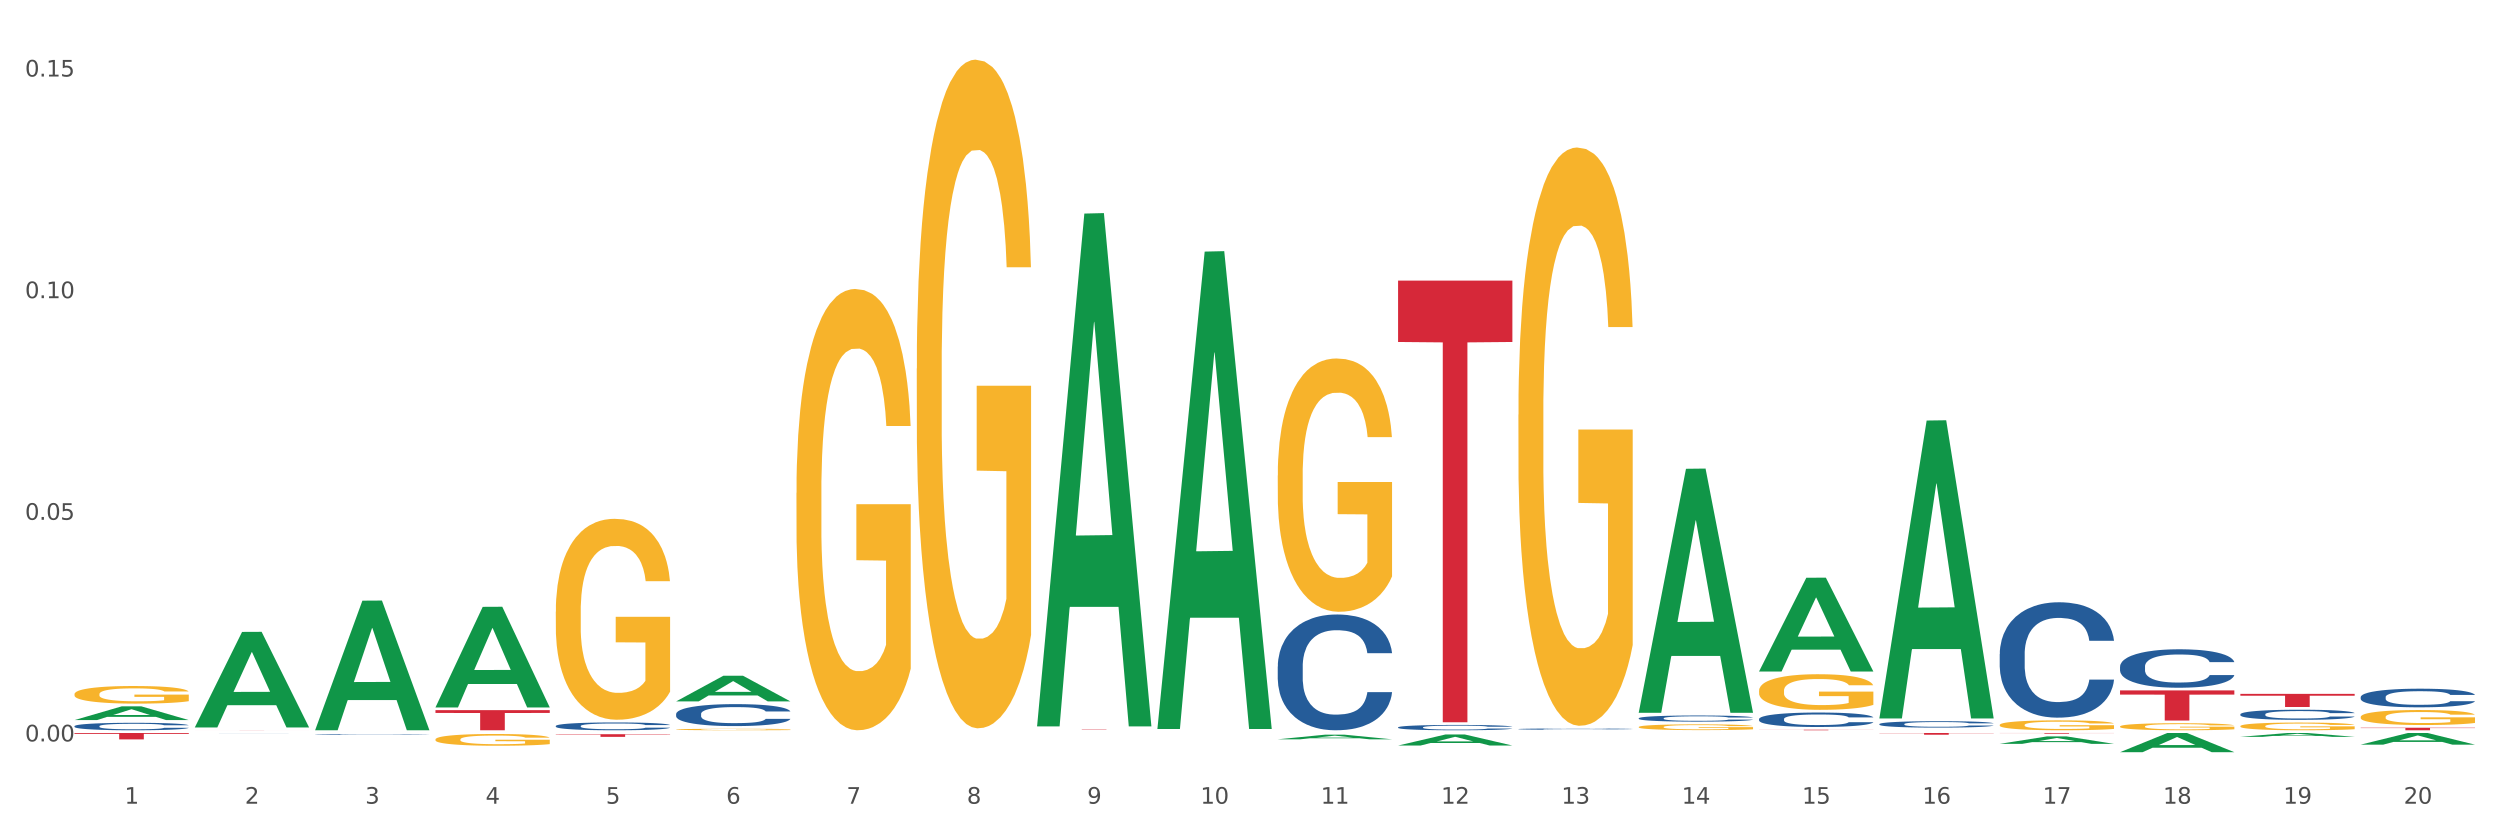 <?xml version="1.0" encoding="utf-8" standalone="no"?>
<!DOCTYPE svg PUBLIC "-//W3C//DTD SVG 1.1//EN"
  "http://www.w3.org/Graphics/SVG/1.1/DTD/svg11.dtd">
<svg xmlns:xlink="http://www.w3.org/1999/xlink" width="1080pt" height="360pt" viewBox="0 0 1080 360" xmlns="http://www.w3.org/2000/svg" version="1.1">
 <rect x="0" y="0" width="1080" height="360" fill="#333333" stroke="none"/>
 <defs>
  <style type="text/css">*{stroke-linejoin: round; stroke-linecap: butt}</style>
 </defs>
 <g id="figure_1">
  <g id="patch_1">
   <path d="M 0 360 
L 1080 360 
L 1080 0 
L 0 0 
z
" style="fill: #ffffff; stroke: #ffffff; stroke-linejoin: miter"/>
  </g>
  <g id="axes_1">
   <g id="matplotlib.axis_1">
    <g id="xtick_1">
     <g id="text_1">
      <!-- 1 -->
      <g style="fill: #4d4d4d" transform="translate(53.812 347.204) scale(0.096 -0.096)">
       <defs>
        <path id="DejaVuSans-31" d="M 794 531 
L 1825 531 
L 1825 4091 
L 703 3866 
L 703 4441 
L 1819 4666 
L 2450 4666 
L 2450 531 
L 3481 531 
L 3481 0 
L 794 0 
L 794 531 
z
" transform="scale(0.016)"/>
       </defs>
       <use xlink:href="#DejaVuSans-31"/>
      </g>
     </g>
    </g>
    <g id="xtick_2">
     <g id="text_2">
      <!-- 2 -->
      <g style="fill: #4d4d4d" transform="translate(105.793 347.204) scale(0.096 -0.096)">
       <defs>
        <path id="DejaVuSans-32" d="M 1228 531 
L 3431 531 
L 3431 0 
L 469 0 
L 469 531 
Q 828 903 1448 1529 
Q 2069 2156 2228 2338 
Q 2531 2678 2651 2914 
Q 2772 3150 2772 3378 
Q 2772 3750 2511 3984 
Q 2250 4219 1831 4219 
Q 1534 4219 1204 4116 
Q 875 4013 500 3803 
L 500 4441 
Q 881 4594 1212 4672 
Q 1544 4750 1819 4750 
Q 2544 4750 2975 4387 
Q 3406 4025 3406 3419 
Q 3406 3131 3298 2873 
Q 3191 2616 2906 2266 
Q 2828 2175 2409 1742 
Q 1991 1309 1228 531 
z
" transform="scale(0.016)"/>
       </defs>
       <use xlink:href="#DejaVuSans-32"/>
      </g>
     </g>
    </g>
    <g id="xtick_3">
     <g id="text_3">
      <!-- 3 -->
      <g style="fill: #4d4d4d" transform="translate(157.774 347.204) scale(0.096 -0.096)">
       <defs>
        <path id="DejaVuSans-33" d="M 2597 2516 
Q 3050 2419 3304 2112 
Q 3559 1806 3559 1356 
Q 3559 666 3084 287 
Q 2609 -91 1734 -91 
Q 1441 -91 1130 -33 
Q 819 25 488 141 
L 488 750 
Q 750 597 1062 519 
Q 1375 441 1716 441 
Q 2309 441 2620 675 
Q 2931 909 2931 1356 
Q 2931 1769 2642 2001 
Q 2353 2234 1838 2234 
L 1294 2234 
L 1294 2753 
L 1863 2753 
Q 2328 2753 2575 2939 
Q 2822 3125 2822 3475 
Q 2822 3834 2567 4026 
Q 2313 4219 1838 4219 
Q 1578 4219 1281 4162 
Q 984 4106 628 3988 
L 628 4550 
Q 988 4650 1302 4700 
Q 1616 4750 1894 4750 
Q 2613 4750 3031 4423 
Q 3450 4097 3450 3541 
Q 3450 3153 3228 2886 
Q 3006 2619 2597 2516 
z
" transform="scale(0.016)"/>
       </defs>
       <use xlink:href="#DejaVuSans-33"/>
      </g>
     </g>
    </g>
    <g id="xtick_4">
     <g id="text_4">
      <!-- 4 -->
      <g style="fill: #4d4d4d" transform="translate(209.756 347.204) scale(0.096 -0.096)">
       <defs>
        <path id="DejaVuSans-34" d="M 2419 4116 
L 825 1625 
L 2419 1625 
L 2419 4116 
z
M 2253 4666 
L 3047 4666 
L 3047 1625 
L 3713 1625 
L 3713 1100 
L 3047 1100 
L 3047 0 
L 2419 0 
L 2419 1100 
L 313 1100 
L 313 1709 
L 2253 4666 
z
" transform="scale(0.016)"/>
       </defs>
       <use xlink:href="#DejaVuSans-34"/>
      </g>
     </g>
    </g>
    <g id="xtick_5">
     <g id="text_5">
      <!-- 5 -->
      <g style="fill: #4d4d4d" transform="translate(261.737 347.204) scale(0.096 -0.096)">
       <defs>
        <path id="DejaVuSans-35" d="M 691 4666 
L 3169 4666 
L 3169 4134 
L 1269 4134 
L 1269 2991 
Q 1406 3038 1543 3061 
Q 1681 3084 1819 3084 
Q 2600 3084 3056 2656 
Q 3513 2228 3513 1497 
Q 3513 744 3044 326 
Q 2575 -91 1722 -91 
Q 1428 -91 1123 -41 
Q 819 9 494 109 
L 494 744 
Q 775 591 1075 516 
Q 1375 441 1709 441 
Q 2250 441 2565 725 
Q 2881 1009 2881 1497 
Q 2881 1984 2565 2268 
Q 2250 2553 1709 2553 
Q 1456 2553 1204 2497 
Q 953 2441 691 2322 
L 691 4666 
z
" transform="scale(0.016)"/>
       </defs>
       <use xlink:href="#DejaVuSans-35"/>
      </g>
     </g>
    </g>
    <g id="xtick_6">
     <g id="text_6">
      <!-- 6 -->
      <g style="fill: #4d4d4d" transform="translate(313.718 347.204) scale(0.096 -0.096)">
       <defs>
        <path id="DejaVuSans-36" d="M 2113 2584 
Q 1688 2584 1439 2293 
Q 1191 2003 1191 1497 
Q 1191 994 1439 701 
Q 1688 409 2113 409 
Q 2538 409 2786 701 
Q 3034 994 3034 1497 
Q 3034 2003 2786 2293 
Q 2538 2584 2113 2584 
z
M 3366 4563 
L 3366 3988 
Q 3128 4100 2886 4159 
Q 2644 4219 2406 4219 
Q 1781 4219 1451 3797 
Q 1122 3375 1075 2522 
Q 1259 2794 1537 2939 
Q 1816 3084 2150 3084 
Q 2853 3084 3261 2657 
Q 3669 2231 3669 1497 
Q 3669 778 3244 343 
Q 2819 -91 2113 -91 
Q 1303 -91 875 529 
Q 447 1150 447 2328 
Q 447 3434 972 4092 
Q 1497 4750 2381 4750 
Q 2619 4750 2861 4703 
Q 3103 4656 3366 4563 
z
" transform="scale(0.016)"/>
       </defs>
       <use xlink:href="#DejaVuSans-36"/>
      </g>
     </g>
    </g>
    <g id="xtick_7">
     <g id="text_7">
      <!-- 7 -->
      <g style="fill: #4d4d4d" transform="translate(365.699 347.204) scale(0.096 -0.096)">
       <defs>
        <path id="DejaVuSans-37" d="M 525 4666 
L 3525 4666 
L 3525 4397 
L 1831 0 
L 1172 0 
L 2766 4134 
L 525 4134 
L 525 4666 
z
" transform="scale(0.016)"/>
       </defs>
       <use xlink:href="#DejaVuSans-37"/>
      </g>
     </g>
    </g>
    <g id="xtick_8">
     <g id="text_8">
      <!-- 8 -->
      <g style="fill: #4d4d4d" transform="translate(417.68 347.204) scale(0.096 -0.096)">
       <defs>
        <path id="DejaVuSans-38" d="M 2034 2216 
Q 1584 2216 1326 1975 
Q 1069 1734 1069 1313 
Q 1069 891 1326 650 
Q 1584 409 2034 409 
Q 2484 409 2743 651 
Q 3003 894 3003 1313 
Q 3003 1734 2745 1975 
Q 2488 2216 2034 2216 
z
M 1403 2484 
Q 997 2584 770 2862 
Q 544 3141 544 3541 
Q 544 4100 942 4425 
Q 1341 4750 2034 4750 
Q 2731 4750 3128 4425 
Q 3525 4100 3525 3541 
Q 3525 3141 3298 2862 
Q 3072 2584 2669 2484 
Q 3125 2378 3379 2068 
Q 3634 1759 3634 1313 
Q 3634 634 3220 271 
Q 2806 -91 2034 -91 
Q 1263 -91 848 271 
Q 434 634 434 1313 
Q 434 1759 690 2068 
Q 947 2378 1403 2484 
z
M 1172 3481 
Q 1172 3119 1398 2916 
Q 1625 2713 2034 2713 
Q 2441 2713 2670 2916 
Q 2900 3119 2900 3481 
Q 2900 3844 2670 4047 
Q 2441 4250 2034 4250 
Q 1625 4250 1398 4047 
Q 1172 3844 1172 3481 
z
" transform="scale(0.016)"/>
       </defs>
       <use xlink:href="#DejaVuSans-38"/>
      </g>
     </g>
    </g>
    <g id="xtick_9">
     <g id="text_9">
      <!-- 9 -->
      <g style="fill: #4d4d4d" transform="translate(469.662 347.204) scale(0.096 -0.096)">
       <defs>
        <path id="DejaVuSans-39" d="M 703 97 
L 703 672 
Q 941 559 1184 500 
Q 1428 441 1663 441 
Q 2288 441 2617 861 
Q 2947 1281 2994 2138 
Q 2813 1869 2534 1725 
Q 2256 1581 1919 1581 
Q 1219 1581 811 2004 
Q 403 2428 403 3163 
Q 403 3881 828 4315 
Q 1253 4750 1959 4750 
Q 2769 4750 3195 4129 
Q 3622 3509 3622 2328 
Q 3622 1225 3098 567 
Q 2575 -91 1691 -91 
Q 1453 -91 1209 -44 
Q 966 3 703 97 
z
M 1959 2075 
Q 2384 2075 2632 2365 
Q 2881 2656 2881 3163 
Q 2881 3666 2632 3958 
Q 2384 4250 1959 4250 
Q 1534 4250 1286 3958 
Q 1038 3666 1038 3163 
Q 1038 2656 1286 2365 
Q 1534 2075 1959 2075 
z
" transform="scale(0.016)"/>
       </defs>
       <use xlink:href="#DejaVuSans-39"/>
      </g>
     </g>
    </g>
    <g id="xtick_10">
     <g id="text_10">
      <!-- 10 -->
      <g style="fill: #4d4d4d" transform="translate(518.589 347.204) scale(0.096 -0.096)">
       <defs>
        <path id="DejaVuSans-30" d="M 2034 4250 
Q 1547 4250 1301 3770 
Q 1056 3291 1056 2328 
Q 1056 1369 1301 889 
Q 1547 409 2034 409 
Q 2525 409 2770 889 
Q 3016 1369 3016 2328 
Q 3016 3291 2770 3770 
Q 2525 4250 2034 4250 
z
M 2034 4750 
Q 2819 4750 3233 4129 
Q 3647 3509 3647 2328 
Q 3647 1150 3233 529 
Q 2819 -91 2034 -91 
Q 1250 -91 836 529 
Q 422 1150 422 2328 
Q 422 3509 836 4129 
Q 1250 4750 2034 4750 
z
" transform="scale(0.016)"/>
       </defs>
       <use xlink:href="#DejaVuSans-31"/>
       <use xlink:href="#DejaVuSans-30" transform="translate(63.623 0)"/>
      </g>
     </g>
    </g>
    <g id="xtick_11">
     <g id="text_11">
      <!-- 11 -->
      <g style="fill: #4d4d4d" transform="translate(570.57 347.204) scale(0.096 -0.096)">
       <use xlink:href="#DejaVuSans-31"/>
       <use xlink:href="#DejaVuSans-31" transform="translate(63.623 0)"/>
      </g>
     </g>
    </g>
    <g id="xtick_12">
     <g id="text_12">
      <!-- 12 -->
      <g style="fill: #4d4d4d" transform="translate(622.551 347.204) scale(0.096 -0.096)">
       <use xlink:href="#DejaVuSans-31"/>
       <use xlink:href="#DejaVuSans-32" transform="translate(63.623 0)"/>
      </g>
     </g>
    </g>
    <g id="xtick_13">
     <g id="text_13">
      <!-- 13 -->
      <g style="fill: #4d4d4d" transform="translate(674.533 347.204) scale(0.096 -0.096)">
       <use xlink:href="#DejaVuSans-31"/>
       <use xlink:href="#DejaVuSans-33" transform="translate(63.623 0)"/>
      </g>
     </g>
    </g>
    <g id="xtick_14">
     <g id="text_14">
      <!-- 14 -->
      <g style="fill: #4d4d4d" transform="translate(726.514 347.204) scale(0.096 -0.096)">
       <use xlink:href="#DejaVuSans-31"/>
       <use xlink:href="#DejaVuSans-34" transform="translate(63.623 0)"/>
      </g>
     </g>
    </g>
    <g id="xtick_15">
     <g id="text_15">
      <!-- 15 -->
      <g style="fill: #4d4d4d" transform="translate(778.495 347.204) scale(0.096 -0.096)">
       <use xlink:href="#DejaVuSans-31"/>
       <use xlink:href="#DejaVuSans-35" transform="translate(63.623 0)"/>
      </g>
     </g>
    </g>
    <g id="xtick_16">
     <g id="text_16">
      <!-- 16 -->
      <g style="fill: #4d4d4d" transform="translate(830.476 347.204) scale(0.096 -0.096)">
       <use xlink:href="#DejaVuSans-31"/>
       <use xlink:href="#DejaVuSans-36" transform="translate(63.623 0)"/>
      </g>
     </g>
    </g>
    <g id="xtick_17">
     <g id="text_17">
      <!-- 17 -->
      <g style="fill: #4d4d4d" transform="translate(882.457 347.204) scale(0.096 -0.096)">
       <use xlink:href="#DejaVuSans-31"/>
       <use xlink:href="#DejaVuSans-37" transform="translate(63.623 0)"/>
      </g>
     </g>
    </g>
    <g id="xtick_18">
     <g id="text_18">
      <!-- 18 -->
      <g style="fill: #4d4d4d" transform="translate(934.439 347.204) scale(0.096 -0.096)">
       <use xlink:href="#DejaVuSans-31"/>
       <use xlink:href="#DejaVuSans-38" transform="translate(63.623 0)"/>
      </g>
     </g>
    </g>
    <g id="xtick_19">
     <g id="text_19">
      <!-- 19 -->
      <g style="fill: #4d4d4d" transform="translate(986.42 347.204) scale(0.096 -0.096)">
       <use xlink:href="#DejaVuSans-31"/>
       <use xlink:href="#DejaVuSans-39" transform="translate(63.623 0)"/>
      </g>
     </g>
    </g>
    <g id="xtick_20">
     <g id="text_20">
      <!-- 20 -->
      <g style="fill: #4d4d4d" transform="translate(1038.401 347.204) scale(0.096 -0.096)">
       <use xlink:href="#DejaVuSans-32"/>
       <use xlink:href="#DejaVuSans-30" transform="translate(63.623 0)"/>
      </g>
     </g>
    </g>
    <g id="xtick_21"/>
    <g id="xtick_22"/>
    <g id="xtick_23"/>
    <g id="xtick_24"/>
    <g id="xtick_25"/>
    <g id="xtick_26"/>
    <g id="xtick_27"/>
    <g id="xtick_28"/>
    <g id="xtick_29"/>
    <g id="xtick_30"/>
    <g id="xtick_31"/>
    <g id="xtick_32"/>
    <g id="xtick_33"/>
    <g id="xtick_34"/>
    <g id="xtick_35"/>
    <g id="xtick_36"/>
    <g id="xtick_37"/>
    <g id="xtick_38"/>
    <g id="xtick_39"/>
   </g>
   <g id="matplotlib.axis_2">
    <g id="ytick_1">
     <g id="text_21">
      <!-- 0.00 -->
      <g style="fill: #4d4d4d" transform="translate(10.8 320.293) scale(0.096 -0.096)">
       <defs>
        <path id="DejaVuSans-2e" d="M 684 794 
L 1344 794 
L 1344 0 
L 684 0 
L 684 794 
z
" transform="scale(0.016)"/>
       </defs>
       <use xlink:href="#DejaVuSans-30"/>
       <use xlink:href="#DejaVuSans-2e" transform="translate(63.623 0)"/>
       <use xlink:href="#DejaVuSans-30" transform="translate(95.41 0)"/>
       <use xlink:href="#DejaVuSans-30" transform="translate(159.033 0)"/>
      </g>
     </g>
    </g>
    <g id="ytick_2">
     <g id="text_22">
      <!-- 0.05 -->
      <g style="fill: #4d4d4d" transform="translate(10.8 224.552) scale(0.096 -0.096)">
       <use xlink:href="#DejaVuSans-30"/>
       <use xlink:href="#DejaVuSans-2e" transform="translate(63.623 0)"/>
       <use xlink:href="#DejaVuSans-30" transform="translate(95.41 0)"/>
       <use xlink:href="#DejaVuSans-35" transform="translate(159.033 0)"/>
      </g>
     </g>
    </g>
    <g id="ytick_3">
     <g id="text_23">
      <!-- 0.10 -->
      <g style="fill: #4d4d4d" transform="translate(10.8 128.81) scale(0.096 -0.096)">
       <use xlink:href="#DejaVuSans-30"/>
       <use xlink:href="#DejaVuSans-2e" transform="translate(63.623 0)"/>
       <use xlink:href="#DejaVuSans-31" transform="translate(95.41 0)"/>
       <use xlink:href="#DejaVuSans-30" transform="translate(159.033 0)"/>
      </g>
     </g>
    </g>
    <g id="ytick_4">
     <g id="text_24">
      <!-- 0.15 -->
      <g style="fill: #4d4d4d" transform="translate(10.8 33.069) scale(0.096 -0.096)">
       <use xlink:href="#DejaVuSans-30"/>
       <use xlink:href="#DejaVuSans-2e" transform="translate(63.623 0)"/>
       <use xlink:href="#DejaVuSans-31" transform="translate(95.41 0)"/>
       <use xlink:href="#DejaVuSans-35" transform="translate(159.033 0)"/>
      </g>
     </g>
    </g>
    <g id="ytick_5"/>
    <g id="ytick_6"/>
    <g id="ytick_7"/>
   </g>
   <g id="PolyCollection_1">
    <path d="M 32.175 311.072 
L 32.226 311.066 
L 52.59 305.141 
L 61.041 305.135 
L 81.557 311.083 
L 71.783 311.083 
L 67.353 309.698 
L 46.328 309.698 
L 46.175 309.72 
L 41.899 311.083 
L 32.175 311.083 
L 32.175 311.072 
L 48.975 308.871 
L 64.706 308.866 
L 56.917 306.403 
L 56.815 306.392 
L 56.713 306.408 
L 48.924 308.866 
L 48.975 308.871 
L 32.175 311.072 
z
" clip-path="url(#pc5fed9b32c)" style="fill: #109648"/>
    <path d="M 84.156 314.198 
L 84.207 314.159 
L 104.571 272.985 
L 113.022 272.946 
L 133.538 314.275 
L 123.764 314.275 
L 119.335 304.651 
L 98.309 304.651 
L 98.156 304.807 
L 93.88 314.275 
L 84.156 314.275 
L 84.156 314.198 
L 100.956 298.908 
L 116.687 298.869 
L 108.898 281.755 
L 108.796 281.678 
L 108.695 281.794 
L 100.905 298.869 
L 100.956 298.908 
L 84.156 314.198 
z
" clip-path="url(#pc5fed9b32c)" style="fill: #109648"/>
    <path d="M 136.137 315.377 
L 136.188 315.324 
L 156.552 259.486 
L 165.003 259.433 
L 185.52 315.482 
L 175.745 315.482 
L 171.316 302.43 
L 150.29 302.43 
L 150.137 302.641 
L 145.861 315.482 
L 136.137 315.482 
L 136.137 315.377 
L 152.938 294.641 
L 168.669 294.589 
L 160.879 271.38 
L 160.778 271.274 
L 160.676 271.432 
L 152.887 294.589 
L 152.938 294.641 
L 136.137 315.377 
z
" clip-path="url(#pc5fed9b32c)" style="fill: #109648"/>
    <path d="M 188.119 305.545 
L 188.17 305.505 
L 208.533 262.156 
L 216.984 262.115 
L 237.501 305.627 
L 227.726 305.627 
L 223.297 295.495 
L 202.271 295.495 
L 202.119 295.658 
L 197.842 305.627 
L 188.119 305.627 
L 188.119 305.545 
L 204.919 289.448 
L 220.65 289.407 
L 212.861 271.39 
L 212.759 271.308 
L 212.657 271.43 
L 204.868 289.407 
L 204.919 289.448 
L 188.119 305.545 
z
" clip-path="url(#pc5fed9b32c)" style="fill: #109648"/>
    <path d="M 292.081 302.995 
L 292.132 302.985 
L 312.496 291.916 
L 320.947 291.906 
L 341.463 303.016 
L 331.689 303.016 
L 327.259 300.429 
L 306.234 300.429 
L 306.081 300.471 
L 301.805 303.016 
L 292.081 303.016 
L 292.081 302.995 
L 308.881 298.885 
L 324.612 298.874 
L 316.823 294.274 
L 316.721 294.253 
L 316.619 294.284 
L 308.83 298.874 
L 308.881 298.885 
L 292.081 302.995 
z
" clip-path="url(#pc5fed9b32c)" style="fill: #109648"/>
    <path d="M 967.837 308.566 
L 967.895 308.562 
L 967.895 308.449 
L 968.07 308.297 
L 968.712 308.017 
L 969.529 307.804 
L 970.93 307.556 
L 971.689 307.452 
L 972.681 307.336 
L 974.724 307.147 
L 977.059 306.987 
L 978.694 306.899 
L 979.92 306.843 
L 982.663 306.743 
L 984.239 306.699 
L 985.873 306.663 
L 987.274 306.639 
L 989.609 306.611 
L 991.477 306.598 
L 993.637 306.594 
L 995.446 306.598 
L 997.84 306.615 
L 1001.342 306.663 
L 1002.684 306.691 
L 1004.494 306.739 
L 1006.362 306.803 
L 1007.879 306.867 
L 1009.631 306.959 
L 1011.44 307.079 
L 1013.191 307.231 
L 1014.417 307.372 
L 1015.409 307.52 
L 1016.285 307.7 
L 1016.927 307.897 
L 1017.219 308.061 
L 1006.537 308.061 
L 1006.245 307.913 
L 1005.661 307.752 
L 1005.078 307.644 
L 1004.435 307.556 
L 1003.443 307.456 
L 1002.568 307.392 
L 1001.108 307.316 
L 999.766 307.268 
L 998.657 307.239 
L 997.314 307.215 
L 994.454 307.191 
L 992.411 307.191 
L 991.127 307.199 
L 989.551 307.219 
L 988.208 307.248 
L 986.632 307.296 
L 985.406 307.348 
L 984.181 307.416 
L 983.48 307.464 
L 982.429 307.552 
L 981.729 307.624 
L 980.795 307.748 
L 980.27 307.836 
L 979.336 308.065 
L 978.927 308.233 
L 978.752 308.349 
L 978.635 308.477 
L 978.635 309.102 
L 978.986 309.383 
L 979.277 309.503 
L 979.744 309.639 
L 980.62 309.816 
L 981.904 309.988 
L 983.247 310.112 
L 984.356 310.188 
L 985.406 310.244 
L 986.457 310.288 
L 987.741 310.328 
L 988.792 310.352 
L 990.368 310.376 
L 992.236 310.388 
L 993.695 310.388 
L 996.672 310.368 
L 998.015 310.348 
L 999.299 310.32 
L 1000.7 310.276 
L 1001.809 310.228 
L 1002.451 310.192 
L 1003.502 310.116 
L 1004.319 310.036 
L 1005.019 309.944 
L 1005.486 309.864 
L 1006.012 309.743 
L 1006.42 309.607 
L 1006.537 309.535 
L 1017.219 309.535 
L 1016.985 309.679 
L 1016.577 309.82 
L 1015.76 310.008 
L 1015.117 310.116 
L 1014.125 310.248 
L 1013.074 310.36 
L 1011.615 310.485 
L 1010.273 310.577 
L 1008.872 310.657 
L 1007.354 310.729 
L 1004.611 310.829 
L 1003.618 310.857 
L 1001.517 310.905 
L 999.883 310.933 
L 997.489 310.961 
L 995.038 310.977 
L 992.469 310.981 
L 990.193 310.973 
L 987.683 310.949 
L 986.107 310.925 
L 984.356 310.889 
L 982.313 310.833 
L 980.386 310.765 
L 978.577 310.685 
L 976.884 310.593 
L 975.308 310.489 
L 973.265 310.316 
L 971.748 310.148 
L 970.638 309.992 
L 969.88 309.86 
L 969.121 309.691 
L 968.712 309.575 
L 968.07 309.295 
L 967.837 309.034 
L 967.837 308.566 
z
" clip-path="url(#pc5fed9b32c)" style="fill: #255c99"/>
    <path d="M 1019.818 301.131 
L 1019.876 301.124 
L 1019.876 300.918 
L 1020.051 300.638 
L 1020.693 300.124 
L 1021.511 299.734 
L 1022.912 299.278 
L 1023.67 299.087 
L 1024.663 298.873 
L 1026.706 298.528 
L 1029.041 298.233 
L 1030.675 298.072 
L 1031.901 297.969 
L 1034.644 297.785 
L 1036.22 297.704 
L 1037.855 297.638 
L 1039.256 297.594 
L 1041.59 297.542 
L 1043.458 297.52 
L 1045.618 297.513 
L 1047.427 297.52 
L 1049.821 297.549 
L 1053.323 297.638 
L 1054.666 297.689 
L 1056.475 297.777 
L 1058.343 297.895 
L 1059.861 298.013 
L 1061.612 298.182 
L 1063.421 298.403 
L 1065.172 298.682 
L 1066.398 298.94 
L 1067.39 299.212 
L 1068.266 299.543 
L 1068.908 299.903 
L 1069.2 300.205 
L 1058.518 300.205 
L 1058.226 299.932 
L 1057.642 299.638 
L 1057.059 299.44 
L 1056.417 299.278 
L 1055.424 299.094 
L 1054.549 298.976 
L 1053.09 298.837 
L 1051.747 298.748 
L 1050.638 298.697 
L 1049.295 298.653 
L 1046.435 298.609 
L 1044.392 298.609 
L 1043.108 298.623 
L 1041.532 298.66 
L 1040.189 298.712 
L 1038.613 298.8 
L 1037.388 298.895 
L 1036.162 299.02 
L 1035.461 299.109 
L 1034.411 299.27 
L 1033.71 299.403 
L 1032.776 299.631 
L 1032.251 299.793 
L 1031.317 300.212 
L 1030.908 300.521 
L 1030.733 300.734 
L 1030.617 300.969 
L 1030.617 302.117 
L 1030.967 302.632 
L 1031.259 302.852 
L 1031.726 303.102 
L 1032.601 303.426 
L 1033.885 303.742 
L 1035.228 303.97 
L 1036.337 304.11 
L 1037.388 304.213 
L 1038.438 304.294 
L 1039.722 304.367 
L 1040.773 304.412 
L 1042.349 304.456 
L 1044.217 304.478 
L 1045.676 304.478 
L 1048.653 304.441 
L 1049.996 304.404 
L 1051.28 304.353 
L 1052.681 304.272 
L 1053.79 304.184 
L 1054.432 304.117 
L 1055.483 303.978 
L 1056.3 303.83 
L 1057 303.661 
L 1057.467 303.514 
L 1057.993 303.294 
L 1058.401 303.044 
L 1058.518 302.911 
L 1069.2 302.911 
L 1068.967 303.176 
L 1068.558 303.433 
L 1067.741 303.779 
L 1067.099 303.978 
L 1066.106 304.22 
L 1065.056 304.426 
L 1063.596 304.654 
L 1062.254 304.823 
L 1060.853 304.97 
L 1059.335 305.103 
L 1056.592 305.287 
L 1055.599 305.338 
L 1053.498 305.426 
L 1051.864 305.478 
L 1049.47 305.529 
L 1047.019 305.559 
L 1044.451 305.566 
L 1042.174 305.551 
L 1039.664 305.507 
L 1038.088 305.463 
L 1036.337 305.397 
L 1034.294 305.294 
L 1032.368 305.169 
L 1030.558 305.022 
L 1028.865 304.853 
L 1027.289 304.662 
L 1025.246 304.345 
L 1023.729 304.036 
L 1022.62 303.75 
L 1021.861 303.507 
L 1021.102 303.198 
L 1020.693 302.985 
L 1020.051 302.47 
L 1019.818 301.992 
L 1019.818 301.131 
z
" clip-path="url(#pc5fed9b32c)" style="fill: #255c99"/>
    <path d="M 292.081 315.135 
L 292.139 315.134 
L 292.139 315.113 
L 292.256 315.095 
L 292.839 315.05 
L 293.713 315.014 
L 294.355 314.994 
L 294.996 314.979 
L 295.754 314.963 
L 296.687 314.946 
L 298.378 314.922 
L 299.427 314.91 
L 300.71 314.897 
L 303.042 314.878 
L 304.733 314.867 
L 306.482 314.858 
L 309.339 314.848 
L 311.204 314.843 
L 313.186 314.839 
L 315.577 314.837 
L 317.384 314.836 
L 321.349 314.838 
L 324.73 314.844 
L 326.363 314.848 
L 328.462 314.855 
L 329.569 314.859 
L 331.377 314.869 
L 333.243 314.881 
L 334.525 314.892 
L 336.449 314.912 
L 337.907 314.932 
L 339.248 314.957 
L 339.947 314.974 
L 340.472 314.99 
L 340.938 315.008 
L 341.405 315.037 
L 330.91 315.037 
L 330.502 315.016 
L 329.861 314.997 
L 328.928 314.978 
L 328.112 314.966 
L 326.713 314.951 
L 325.43 314.942 
L 324.089 314.935 
L 322.457 314.929 
L 321.174 314.926 
L 319.367 314.924 
L 315.81 314.924 
L 313.42 314.929 
L 311.787 314.935 
L 310.738 314.94 
L 309.805 314.946 
L 308.756 314.954 
L 307.531 314.967 
L 306.657 314.978 
L 305.782 314.992 
L 305.082 315.006 
L 304.441 315.023 
L 303.916 315.04 
L 303.508 315.059 
L 303.158 315.081 
L 302.867 315.118 
L 302.867 315.199 
L 302.984 315.217 
L 303.275 315.241 
L 303.625 315.26 
L 304.208 315.281 
L 304.733 315.296 
L 305.724 315.317 
L 306.832 315.335 
L 307.706 315.346 
L 308.581 315.356 
L 310.096 315.369 
L 311.787 315.379 
L 313.245 315.386 
L 315.227 315.392 
L 316.568 315.394 
L 317.734 315.395 
L 320.591 315.395 
L 322.631 315.393 
L 324.905 315.389 
L 326.654 315.384 
L 328.112 315.377 
L 329.744 315.367 
L 330.794 315.357 
L 330.794 315.234 
L 317.967 315.233 
L 317.967 315.151 
L 341.463 315.151 
L 341.463 315.392 
L 340.472 315.404 
L 339.364 315.415 
L 338.198 315.425 
L 336.449 315.438 
L 334.35 315.449 
L 332.485 315.458 
L 330.502 315.465 
L 328.17 315.471 
L 325.138 315.477 
L 323.273 315.479 
L 320.941 315.481 
L 318.2 315.482 
L 315.81 315.481 
L 313.478 315.478 
L 311.029 315.472 
L 308.639 315.465 
L 306.832 315.457 
L 305.024 315.448 
L 303.1 315.435 
L 301.584 315.423 
L 300.418 315.413 
L 299.136 315.399 
L 297.736 315.382 
L 296.687 315.366 
L 295.754 315.349 
L 294.763 315.328 
L 294.063 315.31 
L 293.364 315.287 
L 292.956 315.27 
L 292.489 315.243 
L 292.139 315.206 
L 292.081 315.135 
z
" clip-path="url(#pc5fed9b32c)" style="fill: #f7b32b"/>
    <path d="M 448.025 313.397 
L 448.076 313.189 
L 468.439 92.262 
L 476.89 92.054 
L 497.407 313.813 
L 487.632 313.813 
L 483.203 262.174 
L 462.177 262.174 
L 462.025 263.006 
L 457.748 313.813 
L 448.025 313.813 
L 448.025 313.397 
L 464.825 231.356 
L 480.556 231.148 
L 472.767 139.321 
L 472.665 138.905 
L 472.563 139.529 
L 464.774 231.148 
L 464.825 231.356 
L 448.025 313.397 
z
" clip-path="url(#pc5fed9b32c)" style="fill: #109648"/>
    <path d="M 500.006 314.528 
L 500.057 314.334 
L 520.421 108.689 
L 528.871 108.495 
L 549.388 314.915 
L 539.613 314.915 
L 535.184 266.847 
L 514.159 266.847 
L 514.006 267.623 
L 509.73 314.915 
L 500.006 314.915 
L 500.006 314.528 
L 516.806 238.162 
L 532.537 237.968 
L 524.748 152.492 
L 524.646 152.105 
L 524.544 152.686 
L 516.755 237.968 
L 516.806 238.162 
L 500.006 314.528 
z
" clip-path="url(#pc5fed9b32c)" style="fill: #109648"/>
    <path d="M 551.987 319.38 
L 552.038 319.378 
L 572.402 317.383 
L 580.853 317.381 
L 601.369 319.384 
L 591.595 319.384 
L 587.165 318.918 
L 566.14 318.918 
L 565.987 318.925 
L 561.711 319.384 
L 551.987 319.384 
L 551.987 319.38 
L 568.787 318.639 
L 584.518 318.637 
L 576.729 317.808 
L 576.627 317.804 
L 576.525 317.81 
L 568.736 318.637 
L 568.787 318.639 
L 551.987 319.38 
z
" clip-path="url(#pc5fed9b32c)" style="fill: #109648"/>
    <path d="M 603.968 322.066 
L 604.019 322.062 
L 624.383 317.304 
L 632.834 317.299 
L 653.35 322.075 
L 643.576 322.075 
L 639.147 320.963 
L 618.121 320.963 
L 617.968 320.981 
L 613.692 322.075 
L 603.968 322.075 
L 603.968 322.066 
L 620.768 320.299 
L 636.499 320.295 
L 628.71 318.317 
L 628.608 318.308 
L 628.507 318.322 
L 620.717 320.295 
L 620.768 320.299 
L 603.968 322.066 
z
" clip-path="url(#pc5fed9b32c)" style="fill: #109648"/>
    <path d="M 655.949 179.161 
L 656.008 178.933 
L 656.008 170.719 
L 656.124 163.646 
L 656.707 146.535 
L 657.582 132.389 
L 658.223 124.86 
L 658.865 118.699 
L 659.622 112.539 
L 660.555 106.151 
L 662.246 96.796 
L 663.296 92.005 
L 664.578 86.986 
L 666.91 79.685 
L 668.601 75.578 
L 670.35 72.155 
L 673.207 68.049 
L 675.073 66.223 
L 677.055 64.854 
L 679.445 63.942 
L 681.253 63.714 
L 685.217 64.398 
L 688.599 66.452 
L 690.231 68.049 
L 692.33 70.786 
L 693.438 72.612 
L 695.245 76.262 
L 697.111 81.054 
L 698.394 85.16 
L 700.318 92.918 
L 701.775 100.675 
L 703.116 110.258 
L 703.816 116.874 
L 704.34 123.034 
L 704.807 130.107 
L 705.273 141.287 
L 694.779 141.287 
L 694.371 133.301 
L 693.729 125.772 
L 692.797 118.471 
L 691.98 113.908 
L 690.581 108.204 
L 689.298 104.554 
L 687.957 101.816 
L 686.325 99.534 
L 685.042 98.393 
L 683.235 97.481 
L 679.679 97.709 
L 677.288 99.534 
L 675.656 101.816 
L 674.606 103.869 
L 673.673 106.151 
L 672.624 109.345 
L 671.4 114.136 
L 670.525 118.471 
L 669.651 123.947 
L 668.951 129.423 
L 668.31 135.811 
L 667.785 142.656 
L 667.377 149.729 
L 667.027 158.399 
L 666.735 172.773 
L 666.735 204.03 
L 666.852 211.103 
L 667.143 220.457 
L 667.493 227.53 
L 668.076 235.972 
L 668.601 241.676 
L 669.592 249.89 
L 670.7 256.734 
L 671.574 261.069 
L 672.449 264.72 
L 673.965 269.739 
L 675.656 273.846 
L 677.113 276.356 
L 679.095 278.637 
L 680.436 279.55 
L 681.602 280.006 
L 684.459 280.006 
L 686.5 279.322 
L 688.774 277.725 
L 690.523 275.671 
L 691.98 273.162 
L 693.613 269.055 
L 694.662 265.176 
L 694.662 217.491 
L 681.836 217.263 
L 681.836 185.549 
L 705.332 185.549 
L 705.332 278.637 
L 704.34 283.429 
L 703.233 287.764 
L 702.067 291.642 
L 700.318 296.434 
L 698.219 300.997 
L 696.353 304.191 
L 694.371 306.929 
L 692.039 309.439 
L 689.007 311.72 
L 687.141 312.633 
L 684.809 313.317 
L 682.069 313.545 
L 679.679 313.089 
L 677.346 311.948 
L 674.898 309.895 
L 672.507 306.929 
L 670.7 303.963 
L 668.893 300.312 
L 666.969 295.521 
L 665.453 290.958 
L 664.287 286.851 
L 663.004 281.603 
L 661.605 274.759 
L 660.555 268.598 
L 659.622 262.21 
L 658.631 253.996 
L 657.932 246.924 
L 657.232 238.025 
L 656.824 231.409 
L 656.358 221.142 
L 656.008 206.768 
L 655.949 179.161 
z
" clip-path="url(#pc5fed9b32c)" style="fill: #f7b32b"/>
    <path d="M 551.987 205.427 
L 552.045 205.328 
L 552.045 201.73 
L 552.162 198.632 
L 552.745 191.136 
L 553.619 184.94 
L 554.261 181.642 
L 554.902 178.943 
L 555.66 176.245 
L 556.593 173.446 
L 558.284 169.349 
L 559.333 167.25 
L 560.616 165.051 
L 562.948 161.853 
L 564.639 160.054 
L 566.388 158.555 
L 569.245 156.756 
L 571.11 155.957 
L 573.093 155.357 
L 575.483 154.957 
L 577.29 154.858 
L 581.255 155.157 
L 584.636 156.057 
L 586.269 156.756 
L 588.368 157.956 
L 589.475 158.755 
L 591.283 160.354 
L 593.149 162.453 
L 594.431 164.252 
L 596.355 167.65 
L 597.813 171.048 
L 599.154 175.245 
L 599.853 178.144 
L 600.378 180.842 
L 600.844 183.94 
L 601.311 188.837 
L 590.816 188.837 
L 590.408 185.339 
L 589.767 182.041 
L 588.834 178.843 
L 588.018 176.844 
L 586.619 174.346 
L 585.336 172.747 
L 583.995 171.548 
L 582.363 170.548 
L 581.08 170.048 
L 579.273 169.649 
L 575.716 169.749 
L 573.326 170.548 
L 571.693 171.548 
L 570.644 172.447 
L 569.711 173.446 
L 568.662 174.846 
L 567.437 176.944 
L 566.563 178.843 
L 565.688 181.242 
L 564.988 183.64 
L 564.347 186.439 
L 563.822 189.437 
L 563.414 192.535 
L 563.064 196.333 
L 562.773 202.629 
L 562.773 216.321 
L 562.89 219.419 
L 563.181 223.517 
L 563.531 226.615 
L 564.114 230.313 
L 564.639 232.811 
L 565.63 236.409 
L 566.738 239.407 
L 567.612 241.306 
L 568.487 242.905 
L 570.002 245.104 
L 571.693 246.903 
L 573.151 248.002 
L 575.133 249.002 
L 576.474 249.401 
L 577.64 249.601 
L 580.497 249.601 
L 582.537 249.301 
L 584.811 248.602 
L 586.56 247.702 
L 588.018 246.603 
L 589.65 244.804 
L 590.7 243.105 
L 590.7 222.218 
L 577.873 222.118 
L 577.873 208.226 
L 601.369 208.226 
L 601.369 249.002 
L 600.378 251.1 
L 599.27 252.999 
L 598.104 254.698 
L 596.355 256.797 
L 594.256 258.796 
L 592.391 260.195 
L 590.408 261.394 
L 588.076 262.494 
L 585.044 263.493 
L 583.179 263.893 
L 580.847 264.193 
L 578.107 264.293 
L 575.716 264.093 
L 573.384 263.593 
L 570.935 262.693 
L 568.545 261.394 
L 566.738 260.095 
L 564.93 258.496 
L 563.006 256.397 
L 561.49 254.398 
L 560.324 252.599 
L 559.042 250.301 
L 557.642 247.303 
L 556.593 244.604 
L 555.66 241.806 
L 554.669 238.208 
L 553.969 235.11 
L 553.27 231.212 
L 552.862 228.314 
L 552.395 223.817 
L 552.045 217.52 
L 551.987 205.427 
z
" clip-path="url(#pc5fed9b32c)" style="fill: #f7b32b"/>
    <path d="M 396.043 159.252 
L 396.102 158.988 
L 396.102 149.491 
L 396.218 141.312 
L 396.801 121.526 
L 397.676 105.169 
L 398.317 96.463 
L 398.959 89.34 
L 399.716 82.217 
L 400.649 74.83 
L 402.34 64.013 
L 403.39 58.473 
L 404.672 52.669 
L 407.004 44.227 
L 408.695 39.478 
L 410.444 35.521 
L 413.301 30.772 
L 415.167 28.662 
L 417.149 27.079 
L 419.539 26.023 
L 421.347 25.759 
L 425.311 26.551 
L 428.693 28.925 
L 430.325 30.772 
L 432.424 33.938 
L 433.532 36.048 
L 435.339 40.27 
L 437.205 45.81 
L 438.488 50.559 
L 440.412 59.528 
L 441.869 68.498 
L 443.21 79.579 
L 443.91 87.229 
L 444.434 94.353 
L 444.901 102.531 
L 445.367 115.458 
L 434.873 115.458 
L 434.465 106.224 
L 433.823 97.518 
L 432.891 89.076 
L 432.074 83.8 
L 430.675 77.204 
L 429.392 72.983 
L 428.051 69.817 
L 426.419 67.179 
L 425.136 65.86 
L 423.329 64.805 
L 419.773 65.069 
L 417.382 67.179 
L 415.75 69.817 
L 414.7 72.192 
L 413.767 74.83 
L 412.718 78.523 
L 411.494 84.064 
L 410.619 89.076 
L 409.744 95.408 
L 409.045 101.739 
L 408.404 109.126 
L 407.879 117.041 
L 407.471 125.219 
L 407.121 135.245 
L 406.829 151.865 
L 406.829 188.008 
L 406.946 196.187 
L 407.237 207.003 
L 407.587 215.182 
L 408.17 224.943 
L 408.695 231.539 
L 409.686 241.036 
L 410.794 248.951 
L 411.668 253.963 
L 412.543 258.184 
L 414.059 263.988 
L 415.75 268.737 
L 417.207 271.639 
L 419.189 274.277 
L 420.53 275.333 
L 421.696 275.86 
L 424.553 275.86 
L 426.594 275.069 
L 428.868 273.222 
L 430.617 270.848 
L 432.074 267.946 
L 433.707 263.197 
L 434.756 258.712 
L 434.756 203.574 
L 421.93 203.31 
L 421.93 166.639 
L 445.426 166.639 
L 445.426 274.277 
L 444.434 279.817 
L 443.327 284.83 
L 442.161 289.315 
L 440.412 294.855 
L 438.313 300.132 
L 436.447 303.825 
L 434.465 306.991 
L 432.133 309.893 
L 429.101 312.531 
L 427.235 313.586 
L 424.903 314.378 
L 422.163 314.642 
L 419.773 314.114 
L 417.44 312.795 
L 414.992 310.421 
L 412.601 306.991 
L 410.794 303.561 
L 408.987 299.34 
L 407.063 293.8 
L 405.547 288.524 
L 404.381 283.775 
L 403.098 277.707 
L 401.699 269.792 
L 400.649 262.669 
L 399.716 255.282 
L 398.725 245.785 
L 398.026 237.606 
L 397.326 227.317 
L 396.918 219.667 
L 396.452 207.795 
L 396.102 191.174 
L 396.043 159.252 
z
" clip-path="url(#pc5fed9b32c)" style="fill: #f7b32b"/>
    <path d="M 344.062 212.93 
L 344.121 212.756 
L 344.121 206.488 
L 344.237 201.09 
L 344.82 188.032 
L 345.695 177.237 
L 346.336 171.491 
L 346.977 166.79 
L 347.735 162.089 
L 348.668 157.214 
L 350.359 150.076 
L 351.408 146.419 
L 352.691 142.589 
L 355.023 137.017 
L 356.714 133.883 
L 358.463 131.272 
L 361.32 128.138 
L 363.185 126.745 
L 365.168 125.7 
L 367.558 125.004 
L 369.365 124.829 
L 373.33 125.352 
L 376.712 126.919 
L 378.344 128.138 
L 380.443 130.227 
L 381.551 131.62 
L 383.358 134.406 
L 385.224 138.062 
L 386.506 141.196 
L 388.43 147.116 
L 389.888 153.036 
L 391.229 160.348 
L 391.928 165.398 
L 392.453 170.099 
L 392.92 175.496 
L 393.386 184.027 
L 382.892 184.027 
L 382.484 177.934 
L 381.842 172.188 
L 380.909 166.616 
L 380.093 163.134 
L 378.694 158.781 
L 377.411 155.995 
L 376.07 153.906 
L 374.438 152.165 
L 373.155 151.294 
L 371.348 150.598 
L 367.791 150.772 
L 365.401 152.165 
L 363.768 153.906 
L 362.719 155.473 
L 361.786 157.214 
L 360.737 159.652 
L 359.512 163.308 
L 358.638 166.616 
L 357.763 170.795 
L 357.064 174.974 
L 356.422 179.849 
L 355.898 185.072 
L 355.489 190.47 
L 355.14 197.086 
L 354.848 208.055 
L 354.848 231.908 
L 354.965 237.306 
L 355.256 244.444 
L 355.606 249.842 
L 356.189 256.284 
L 356.714 260.637 
L 357.705 266.905 
L 358.813 272.128 
L 359.687 275.436 
L 360.562 278.222 
L 362.078 282.052 
L 363.768 285.186 
L 365.226 287.102 
L 367.208 288.843 
L 368.549 289.539 
L 369.715 289.887 
L 372.572 289.887 
L 374.613 289.365 
L 376.886 288.146 
L 378.636 286.579 
L 380.093 284.664 
L 381.726 281.53 
L 382.775 278.57 
L 382.775 242.181 
L 369.948 242.007 
L 369.948 217.805 
L 393.444 217.805 
L 393.444 288.843 
L 392.453 292.499 
L 391.345 295.807 
L 390.179 298.767 
L 388.43 302.423 
L 386.331 305.906 
L 384.466 308.343 
L 382.484 310.433 
L 380.151 312.348 
L 377.12 314.089 
L 375.254 314.785 
L 372.922 315.308 
L 370.182 315.482 
L 367.791 315.134 
L 365.459 314.263 
L 363.011 312.696 
L 360.62 310.433 
L 358.813 308.169 
L 357.005 305.383 
L 355.081 301.727 
L 353.566 298.245 
L 352.399 295.111 
L 351.117 291.106 
L 349.718 285.883 
L 348.668 281.182 
L 347.735 276.307 
L 346.744 270.039 
L 346.045 264.641 
L 345.345 257.851 
L 344.937 252.802 
L 344.47 244.967 
L 344.121 233.998 
L 344.062 212.93 
z
" clip-path="url(#pc5fed9b32c)" style="fill: #f7b32b"/>
    <path d="M 188.119 319.435 
L 188.177 319.43 
L 188.177 319.263 
L 188.294 319.119 
L 188.877 318.77 
L 189.751 318.482 
L 190.392 318.329 
L 191.034 318.203 
L 191.792 318.078 
L 192.725 317.948 
L 194.415 317.757 
L 195.465 317.66 
L 196.747 317.557 
L 199.079 317.409 
L 200.77 317.325 
L 202.519 317.255 
L 205.376 317.172 
L 207.242 317.135 
L 209.224 317.107 
L 211.614 317.088 
L 213.422 317.083 
L 217.386 317.097 
L 220.768 317.139 
L 222.4 317.172 
L 224.499 317.228 
L 225.607 317.265 
L 227.414 317.339 
L 229.28 317.437 
L 230.563 317.52 
L 232.487 317.678 
L 233.944 317.836 
L 235.285 318.031 
L 235.985 318.166 
L 236.51 318.292 
L 236.976 318.436 
L 237.442 318.663 
L 226.948 318.663 
L 226.54 318.501 
L 225.899 318.347 
L 224.966 318.199 
L 224.149 318.106 
L 222.75 317.99 
L 221.468 317.915 
L 220.127 317.859 
L 218.494 317.813 
L 217.212 317.79 
L 215.404 317.771 
L 211.848 317.776 
L 209.457 317.813 
L 207.825 317.859 
L 206.775 317.901 
L 205.843 317.948 
L 204.793 318.013 
L 203.569 318.11 
L 202.694 318.199 
L 201.82 318.31 
L 201.12 318.422 
L 200.479 318.552 
L 199.954 318.691 
L 199.546 318.835 
L 199.196 319.012 
L 198.905 319.305 
L 198.905 319.941 
L 199.021 320.085 
L 199.313 320.276 
L 199.662 320.42 
L 200.246 320.592 
L 200.77 320.708 
L 201.761 320.875 
L 202.869 321.014 
L 203.744 321.103 
L 204.618 321.177 
L 206.134 321.279 
L 207.825 321.363 
L 209.282 321.414 
L 211.265 321.461 
L 212.606 321.479 
L 213.772 321.488 
L 216.628 321.488 
L 218.669 321.474 
L 220.943 321.442 
L 222.692 321.4 
L 224.149 321.349 
L 225.782 321.265 
L 226.831 321.186 
L 226.831 320.215 
L 214.005 320.211 
L 214.005 319.565 
L 237.501 319.565 
L 237.501 321.461 
L 236.51 321.558 
L 235.402 321.646 
L 234.236 321.725 
L 232.487 321.823 
L 230.388 321.916 
L 228.522 321.981 
L 226.54 322.037 
L 224.208 322.088 
L 221.176 322.134 
L 219.31 322.153 
L 216.978 322.167 
L 214.238 322.171 
L 211.848 322.162 
L 209.516 322.139 
L 207.067 322.097 
L 204.676 322.037 
L 202.869 321.976 
L 201.062 321.902 
L 199.138 321.804 
L 197.622 321.711 
L 196.456 321.628 
L 195.173 321.521 
L 193.774 321.382 
L 192.725 321.256 
L 191.792 321.126 
L 190.801 320.959 
L 190.101 320.815 
L 189.401 320.633 
L 188.993 320.499 
L 188.527 320.29 
L 188.177 319.997 
L 188.119 319.435 
z
" clip-path="url(#pc5fed9b32c)" style="fill: #f7b32b"/>
    <path d="M 240.1 264.239 
L 240.158 264.16 
L 240.158 261.306 
L 240.275 258.849 
L 240.858 252.903 
L 241.732 247.988 
L 242.374 245.373 
L 243.015 243.232 
L 243.773 241.092 
L 244.706 238.872 
L 246.396 235.622 
L 247.446 233.957 
L 248.729 232.213 
L 251.061 229.677 
L 252.751 228.25 
L 254.501 227.061 
L 257.357 225.634 
L 259.223 225 
L 261.205 224.524 
L 263.596 224.207 
L 265.403 224.128 
L 269.368 224.366 
L 272.749 225.079 
L 274.382 225.634 
L 276.481 226.585 
L 277.588 227.219 
L 279.396 228.488 
L 281.261 230.152 
L 282.544 231.579 
L 284.468 234.275 
L 285.926 236.97 
L 287.266 240.299 
L 287.966 242.598 
L 288.491 244.738 
L 288.957 247.196 
L 289.424 251.08 
L 278.929 251.08 
L 278.521 248.306 
L 277.88 245.69 
L 276.947 243.153 
L 276.131 241.567 
L 274.731 239.586 
L 273.449 238.317 
L 272.108 237.366 
L 270.475 236.573 
L 269.193 236.177 
L 267.385 235.86 
L 263.829 235.939 
L 261.438 236.573 
L 259.806 237.366 
L 258.757 238.08 
L 257.824 238.872 
L 256.774 239.982 
L 255.55 241.647 
L 254.675 243.153 
L 253.801 245.055 
L 253.101 246.958 
L 252.46 249.178 
L 251.935 251.556 
L 251.527 254.013 
L 251.177 257.025 
L 250.886 262.019 
L 250.886 272.88 
L 251.002 275.337 
L 251.294 278.587 
L 251.644 281.045 
L 252.227 283.978 
L 252.751 285.959 
L 253.743 288.813 
L 254.85 291.191 
L 255.725 292.697 
L 256.599 293.966 
L 258.115 295.71 
L 259.806 297.137 
L 261.264 298.009 
L 263.246 298.801 
L 264.587 299.118 
L 265.753 299.277 
L 268.61 299.277 
L 270.65 299.039 
L 272.924 298.484 
L 274.673 297.771 
L 276.131 296.899 
L 277.763 295.472 
L 278.813 294.124 
L 278.813 277.557 
L 265.986 277.477 
L 265.986 266.459 
L 289.482 266.459 
L 289.482 298.801 
L 288.491 300.466 
L 287.383 301.972 
L 286.217 303.32 
L 284.468 304.984 
L 282.369 306.57 
L 280.503 307.68 
L 278.521 308.631 
L 276.189 309.503 
L 273.157 310.296 
L 271.292 310.613 
L 268.96 310.851 
L 266.219 310.93 
L 263.829 310.771 
L 261.497 310.375 
L 259.048 309.661 
L 256.658 308.631 
L 254.85 307.6 
L 253.043 306.332 
L 251.119 304.667 
L 249.603 303.082 
L 248.437 301.655 
L 247.154 299.832 
L 245.755 297.454 
L 244.706 295.313 
L 243.773 293.094 
L 242.782 290.24 
L 242.082 287.783 
L 241.382 284.691 
L 240.974 282.392 
L 240.508 278.825 
L 240.158 273.831 
L 240.1 264.239 
z
" clip-path="url(#pc5fed9b32c)" style="fill: #f7b32b"/>
    <path d="M 32.175 299.875 
L 32.233 299.868 
L 32.233 299.618 
L 32.35 299.402 
L 32.933 298.881 
L 33.807 298.45 
L 34.449 298.22 
L 35.09 298.032 
L 35.848 297.845 
L 36.781 297.65 
L 38.472 297.365 
L 39.521 297.219 
L 40.804 297.066 
L 43.136 296.843 
L 44.827 296.718 
L 46.576 296.614 
L 49.433 296.488 
L 51.298 296.433 
L 53.28 296.391 
L 55.671 296.363 
L 57.478 296.356 
L 61.443 296.377 
L 64.824 296.44 
L 66.457 296.488 
L 68.556 296.572 
L 69.663 296.628 
L 71.471 296.739 
L 73.337 296.885 
L 74.619 297.01 
L 76.543 297.247 
L 78.001 297.483 
L 79.342 297.775 
L 80.041 297.977 
L 80.566 298.165 
L 81.032 298.38 
L 81.499 298.721 
L 71.004 298.721 
L 70.596 298.477 
L 69.955 298.248 
L 69.022 298.025 
L 68.206 297.886 
L 66.807 297.712 
L 65.524 297.601 
L 64.183 297.518 
L 62.551 297.448 
L 61.268 297.413 
L 59.461 297.386 
L 55.904 297.393 
L 53.514 297.448 
L 51.881 297.518 
L 50.832 297.58 
L 49.899 297.65 
L 48.849 297.747 
L 47.625 297.893 
L 46.751 298.025 
L 45.876 298.192 
L 45.176 298.359 
L 44.535 298.554 
L 44.01 298.763 
L 43.602 298.978 
L 43.252 299.243 
L 42.961 299.681 
L 42.961 300.633 
L 43.078 300.849 
L 43.369 301.134 
L 43.719 301.35 
L 44.302 301.607 
L 44.827 301.781 
L 45.818 302.031 
L 46.926 302.24 
L 47.8 302.372 
L 48.675 302.483 
L 50.19 302.636 
L 51.881 302.762 
L 53.339 302.838 
L 55.321 302.908 
L 56.662 302.935 
L 57.828 302.949 
L 60.685 302.949 
L 62.725 302.928 
L 64.999 302.88 
L 66.748 302.817 
L 68.206 302.741 
L 69.838 302.615 
L 70.888 302.497 
L 70.888 301.044 
L 58.061 301.037 
L 58.061 300.07 
L 81.557 300.07 
L 81.557 302.908 
L 80.566 303.054 
L 79.458 303.186 
L 78.292 303.304 
L 76.543 303.45 
L 74.444 303.589 
L 72.579 303.686 
L 70.596 303.77 
L 68.264 303.846 
L 65.232 303.916 
L 63.367 303.944 
L 61.035 303.965 
L 58.294 303.972 
L 55.904 303.958 
L 53.572 303.923 
L 51.123 303.86 
L 48.733 303.77 
L 46.926 303.68 
L 45.118 303.568 
L 43.194 303.422 
L 41.678 303.283 
L 40.512 303.158 
L 39.23 302.998 
L 37.83 302.789 
L 36.781 302.602 
L 35.848 302.407 
L 34.857 302.156 
L 34.157 301.941 
L 33.458 301.67 
L 33.05 301.468 
L 32.583 301.155 
L 32.233 300.717 
L 32.175 299.875 
z
" clip-path="url(#pc5fed9b32c)" style="fill: #f7b32b"/>
    <path d="M 915.855 324.934 
L 915.906 324.926 
L 936.27 316.653 
L 944.721 316.645 
L 965.238 324.95 
L 955.463 324.95 
L 951.034 323.016 
L 930.008 323.016 
L 929.856 323.047 
L 925.579 324.95 
L 915.855 324.95 
L 915.855 324.934 
L 932.656 321.862 
L 948.387 321.854 
L 940.597 318.415 
L 940.496 318.4 
L 940.394 318.423 
L 932.605 321.854 
L 932.656 321.862 
L 915.855 324.934 
z
" clip-path="url(#pc5fed9b32c)" style="fill: #109648"/>
    <path d="M 863.874 321.34 
L 863.925 321.337 
L 884.289 318.131 
L 892.74 318.128 
L 913.256 321.347 
L 903.482 321.347 
L 899.053 320.597 
L 878.027 320.597 
L 877.874 320.609 
L 873.598 321.347 
L 863.874 321.347 
L 863.874 321.34 
L 880.674 320.15 
L 896.405 320.147 
L 888.616 318.814 
L 888.514 318.808 
L 888.413 318.817 
L 880.623 320.147 
L 880.674 320.15 
L 863.874 321.34 
z
" clip-path="url(#pc5fed9b32c)" style="fill: #109648"/>
    <path d="M 863.874 313.176 
L 863.933 313.172 
L 863.933 313.031 
L 864.049 312.909 
L 864.632 312.616 
L 865.507 312.373 
L 866.148 312.244 
L 866.789 312.138 
L 867.547 312.032 
L 868.48 311.923 
L 870.171 311.762 
L 871.22 311.68 
L 872.503 311.594 
L 874.835 311.469 
L 876.526 311.398 
L 878.275 311.339 
L 881.132 311.269 
L 882.997 311.238 
L 884.98 311.214 
L 887.37 311.198 
L 889.177 311.195 
L 893.142 311.206 
L 896.524 311.242 
L 898.156 311.269 
L 900.255 311.316 
L 901.363 311.347 
L 903.17 311.41 
L 905.036 311.492 
L 906.318 311.563 
L 908.242 311.696 
L 909.7 311.829 
L 911.041 311.993 
L 911.741 312.107 
L 912.265 312.213 
L 912.732 312.334 
L 913.198 312.526 
L 902.704 312.526 
L 902.296 312.389 
L 901.654 312.26 
L 900.721 312.134 
L 899.905 312.056 
L 898.506 311.958 
L 897.223 311.895 
L 895.882 311.848 
L 894.25 311.809 
L 892.967 311.79 
L 891.16 311.774 
L 887.603 311.778 
L 885.213 311.809 
L 883.58 311.848 
L 882.531 311.884 
L 881.598 311.923 
L 880.549 311.978 
L 879.324 312.06 
L 878.45 312.134 
L 877.575 312.228 
L 876.876 312.322 
L 876.234 312.432 
L 875.71 312.549 
L 875.302 312.671 
L 874.952 312.819 
L 874.66 313.066 
L 874.66 313.602 
L 874.777 313.724 
L 875.068 313.884 
L 875.418 314.006 
L 876.001 314.151 
L 876.526 314.248 
L 877.517 314.389 
L 878.625 314.507 
L 879.499 314.581 
L 880.374 314.644 
L 881.89 314.73 
L 883.58 314.801 
L 885.038 314.844 
L 887.02 314.883 
L 888.361 314.898 
L 889.527 314.906 
L 892.384 314.906 
L 894.425 314.895 
L 896.699 314.867 
L 898.448 314.832 
L 899.905 314.789 
L 901.538 314.718 
L 902.587 314.652 
L 902.587 313.833 
L 889.761 313.83 
L 889.761 313.285 
L 913.256 313.285 
L 913.256 314.883 
L 912.265 314.965 
L 911.158 315.039 
L 909.991 315.106 
L 908.242 315.188 
L 906.143 315.266 
L 904.278 315.321 
L 902.296 315.368 
L 899.963 315.411 
L 896.932 315.45 
L 895.066 315.466 
L 892.734 315.478 
L 889.994 315.482 
L 887.603 315.474 
L 885.271 315.454 
L 882.823 315.419 
L 880.432 315.368 
L 878.625 315.317 
L 876.817 315.255 
L 874.893 315.172 
L 873.378 315.094 
L 872.211 315.024 
L 870.929 314.934 
L 869.53 314.816 
L 868.48 314.71 
L 867.547 314.601 
L 866.556 314.46 
L 865.857 314.339 
L 865.157 314.186 
L 864.749 314.072 
L 864.282 313.896 
L 863.933 313.649 
L 863.874 313.176 
z
" clip-path="url(#pc5fed9b32c)" style="fill: #f7b32b"/>
    <path d="M 759.912 298.373 
L 759.97 298.359 
L 759.97 297.853 
L 760.087 297.418 
L 760.67 296.364 
L 761.544 295.493 
L 762.186 295.029 
L 762.827 294.649 
L 763.585 294.27 
L 764.518 293.877 
L 766.209 293.3 
L 767.258 293.005 
L 768.541 292.696 
L 770.873 292.246 
L 772.563 291.993 
L 774.313 291.783 
L 777.169 291.53 
L 779.035 291.417 
L 781.017 291.333 
L 783.408 291.277 
L 785.215 291.263 
L 789.18 291.305 
L 792.561 291.431 
L 794.194 291.53 
L 796.293 291.698 
L 797.4 291.811 
L 799.208 292.036 
L 801.073 292.331 
L 802.356 292.584 
L 804.28 293.061 
L 805.738 293.539 
L 807.078 294.129 
L 807.778 294.537 
L 808.303 294.916 
L 808.769 295.352 
L 809.236 296.041 
L 798.741 296.041 
L 798.333 295.549 
L 797.692 295.085 
L 796.759 294.635 
L 795.943 294.354 
L 794.543 294.003 
L 793.261 293.778 
L 791.92 293.61 
L 790.287 293.469 
L 789.005 293.399 
L 787.197 293.343 
L 783.641 293.357 
L 781.251 293.469 
L 779.618 293.61 
L 778.569 293.736 
L 777.636 293.877 
L 776.586 294.073 
L 775.362 294.368 
L 774.487 294.635 
L 773.613 294.973 
L 772.913 295.31 
L 772.272 295.703 
L 771.747 296.125 
L 771.339 296.561 
L 770.989 297.095 
L 770.698 297.98 
L 770.698 299.905 
L 770.814 300.341 
L 771.106 300.917 
L 771.456 301.353 
L 772.039 301.872 
L 772.563 302.224 
L 773.555 302.73 
L 774.662 303.151 
L 775.537 303.418 
L 776.411 303.643 
L 777.927 303.952 
L 779.618 304.205 
L 781.076 304.36 
L 783.058 304.5 
L 784.399 304.557 
L 785.565 304.585 
L 788.422 304.585 
L 790.462 304.542 
L 792.736 304.444 
L 794.485 304.318 
L 795.943 304.163 
L 797.575 303.91 
L 798.625 303.671 
L 798.625 300.734 
L 785.798 300.72 
L 785.798 298.767 
L 809.294 298.767 
L 809.294 304.5 
L 808.303 304.795 
L 807.195 305.062 
L 806.029 305.301 
L 804.28 305.596 
L 802.181 305.877 
L 800.315 306.074 
L 798.333 306.243 
L 796.001 306.397 
L 792.969 306.538 
L 791.104 306.594 
L 788.772 306.636 
L 786.031 306.65 
L 783.641 306.622 
L 781.309 306.552 
L 778.86 306.426 
L 776.47 306.243 
L 774.662 306.06 
L 772.855 305.835 
L 770.931 305.54 
L 769.415 305.259 
L 768.249 305.006 
L 766.966 304.683 
L 765.567 304.261 
L 764.518 303.882 
L 763.585 303.489 
L 762.594 302.983 
L 761.894 302.547 
L 761.194 301.999 
L 760.786 301.591 
L 760.32 300.959 
L 759.97 300.074 
L 759.912 298.373 
z
" clip-path="url(#pc5fed9b32c)" style="fill: #f7b32b"/>
    <path d="M 707.931 314.068 
L 707.989 314.065 
L 707.989 313.983 
L 708.106 313.912 
L 708.689 313.741 
L 709.563 313.6 
L 710.204 313.524 
L 710.846 313.463 
L 711.604 313.401 
L 712.537 313.337 
L 714.227 313.244 
L 715.277 313.196 
L 716.559 313.146 
L 718.891 313.073 
L 720.582 313.032 
L 722.331 312.997 
L 725.188 312.956 
L 727.054 312.938 
L 729.036 312.924 
L 731.427 312.915 
L 733.234 312.913 
L 737.198 312.92 
L 740.58 312.94 
L 742.212 312.956 
L 744.311 312.984 
L 745.419 313.002 
L 747.226 313.038 
L 749.092 313.086 
L 750.375 313.127 
L 752.299 313.205 
L 753.756 313.283 
L 755.097 313.378 
L 755.797 313.445 
L 756.322 313.506 
L 756.788 313.577 
L 757.254 313.689 
L 746.76 313.689 
L 746.352 313.609 
L 745.711 313.534 
L 744.778 313.461 
L 743.962 313.415 
L 742.562 313.358 
L 741.28 313.321 
L 739.939 313.294 
L 738.306 313.271 
L 737.024 313.26 
L 735.216 313.251 
L 731.66 313.253 
L 729.269 313.271 
L 727.637 313.294 
L 726.587 313.315 
L 725.655 313.337 
L 724.605 313.369 
L 723.381 313.417 
L 722.506 313.461 
L 721.632 313.515 
L 720.932 313.57 
L 720.291 313.634 
L 719.766 313.702 
L 719.358 313.773 
L 719.008 313.86 
L 718.717 314.004 
L 718.717 314.316 
L 718.833 314.387 
L 719.125 314.481 
L 719.475 314.551 
L 720.058 314.636 
L 720.582 314.693 
L 721.573 314.775 
L 722.681 314.843 
L 723.556 314.887 
L 724.43 314.923 
L 725.946 314.973 
L 727.637 315.014 
L 729.094 315.04 
L 731.077 315.062 
L 732.418 315.072 
L 733.584 315.076 
L 736.441 315.076 
L 738.481 315.069 
L 740.755 315.053 
L 742.504 315.033 
L 743.962 315.008 
L 745.594 314.967 
L 746.643 314.928 
L 746.643 314.451 
L 733.817 314.449 
L 733.817 314.131 
L 757.313 314.131 
L 757.313 315.062 
L 756.322 315.11 
L 755.214 315.154 
L 754.048 315.192 
L 752.299 315.24 
L 750.2 315.286 
L 748.334 315.318 
L 746.352 315.345 
L 744.02 315.37 
L 740.988 315.393 
L 739.122 315.402 
L 736.79 315.409 
L 734.05 315.412 
L 731.66 315.407 
L 729.328 315.396 
L 726.879 315.375 
L 724.489 315.345 
L 722.681 315.316 
L 720.874 315.279 
L 718.95 315.231 
L 717.434 315.186 
L 716.268 315.145 
L 714.985 315.092 
L 713.586 315.024 
L 712.537 314.962 
L 711.604 314.898 
L 710.613 314.816 
L 709.913 314.745 
L 709.213 314.656 
L 708.805 314.59 
L 708.339 314.487 
L 707.989 314.344 
L 707.931 314.068 
z
" clip-path="url(#pc5fed9b32c)" style="fill: #f7b32b"/>
    <path d="M 1019.818 309.726 
L 1019.876 309.72 
L 1019.876 309.507 
L 1019.993 309.323 
L 1020.576 308.879 
L 1021.45 308.512 
L 1022.092 308.317 
L 1022.733 308.157 
L 1023.491 307.997 
L 1024.424 307.831 
L 1026.115 307.588 
L 1027.164 307.464 
L 1028.447 307.334 
L 1030.779 307.144 
L 1032.469 307.038 
L 1034.219 306.949 
L 1037.075 306.842 
L 1038.941 306.795 
L 1040.923 306.759 
L 1043.314 306.736 
L 1045.121 306.73 
L 1049.086 306.748 
L 1052.467 306.801 
L 1054.1 306.842 
L 1056.199 306.913 
L 1057.306 306.961 
L 1059.114 307.055 
L 1060.979 307.18 
L 1062.262 307.286 
L 1064.186 307.488 
L 1065.644 307.689 
L 1066.985 307.938 
L 1067.684 308.109 
L 1068.209 308.269 
L 1068.675 308.453 
L 1069.142 308.743 
L 1058.647 308.743 
L 1058.239 308.536 
L 1057.598 308.34 
L 1056.665 308.151 
L 1055.849 308.032 
L 1054.449 307.884 
L 1053.167 307.79 
L 1051.826 307.719 
L 1050.193 307.659 
L 1048.911 307.63 
L 1047.103 307.606 
L 1043.547 307.612 
L 1041.157 307.659 
L 1039.524 307.719 
L 1038.475 307.772 
L 1037.542 307.831 
L 1036.492 307.914 
L 1035.268 308.038 
L 1034.393 308.151 
L 1033.519 308.293 
L 1032.819 308.435 
L 1032.178 308.601 
L 1031.653 308.779 
L 1031.245 308.962 
L 1030.895 309.187 
L 1030.604 309.56 
L 1030.604 310.371 
L 1030.72 310.555 
L 1031.012 310.798 
L 1031.362 310.981 
L 1031.945 311.2 
L 1032.469 311.348 
L 1033.461 311.562 
L 1034.568 311.739 
L 1035.443 311.852 
L 1036.317 311.946 
L 1037.833 312.077 
L 1039.524 312.183 
L 1040.982 312.248 
L 1042.964 312.308 
L 1044.305 312.331 
L 1045.471 312.343 
L 1048.328 312.343 
L 1050.368 312.325 
L 1052.642 312.284 
L 1054.391 312.231 
L 1055.849 312.166 
L 1057.481 312.059 
L 1058.531 311.958 
L 1058.531 310.721 
L 1045.704 310.715 
L 1045.704 309.892 
L 1069.2 309.892 
L 1069.2 312.308 
L 1068.209 312.432 
L 1067.101 312.545 
L 1065.935 312.645 
L 1064.186 312.77 
L 1062.087 312.888 
L 1060.221 312.971 
L 1058.239 313.042 
L 1055.907 313.107 
L 1052.875 313.166 
L 1051.01 313.19 
L 1048.678 313.208 
L 1045.937 313.214 
L 1043.547 313.202 
L 1041.215 313.172 
L 1038.766 313.119 
L 1036.376 313.042 
L 1034.568 312.965 
L 1032.761 312.87 
L 1030.837 312.746 
L 1029.321 312.627 
L 1028.155 312.521 
L 1026.872 312.385 
L 1025.473 312.207 
L 1024.424 312.047 
L 1023.491 311.881 
L 1022.5 311.668 
L 1021.8 311.485 
L 1021.101 311.254 
L 1020.692 311.082 
L 1020.226 310.815 
L 1019.876 310.442 
L 1019.818 309.726 
z
" clip-path="url(#pc5fed9b32c)" style="fill: #f7b32b"/>
    <path d="M 967.837 313.687 
L 967.895 313.684 
L 967.895 313.574 
L 968.012 313.48 
L 968.595 313.251 
L 969.469 313.062 
L 970.11 312.962 
L 970.752 312.879 
L 971.51 312.797 
L 972.443 312.712 
L 974.133 312.587 
L 975.183 312.523 
L 976.465 312.456 
L 978.798 312.358 
L 980.488 312.303 
L 982.237 312.258 
L 985.094 312.203 
L 986.96 312.178 
L 988.942 312.16 
L 991.333 312.148 
L 993.14 312.145 
L 997.104 312.154 
L 1000.486 312.181 
L 1002.118 312.203 
L 1004.217 312.239 
L 1005.325 312.264 
L 1007.132 312.313 
L 1008.998 312.377 
L 1010.281 312.431 
L 1012.205 312.535 
L 1013.662 312.639 
L 1015.003 312.767 
L 1015.703 312.855 
L 1016.228 312.937 
L 1016.694 313.032 
L 1017.16 313.181 
L 1006.666 313.181 
L 1006.258 313.074 
L 1005.617 312.974 
L 1004.684 312.876 
L 1003.868 312.815 
L 1002.468 312.739 
L 1001.186 312.69 
L 999.845 312.654 
L 998.212 312.623 
L 996.93 312.608 
L 995.122 312.596 
L 991.566 312.599 
L 989.175 312.623 
L 987.543 312.654 
L 986.493 312.681 
L 985.561 312.712 
L 984.511 312.754 
L 983.287 312.818 
L 982.412 312.876 
L 981.538 312.949 
L 980.838 313.023 
L 980.197 313.108 
L 979.672 313.199 
L 979.264 313.294 
L 978.914 313.41 
L 978.623 313.602 
L 978.623 314.019 
L 978.739 314.114 
L 979.031 314.238 
L 979.381 314.333 
L 979.964 314.446 
L 980.488 314.522 
L 981.479 314.632 
L 982.587 314.723 
L 983.462 314.781 
L 984.336 314.83 
L 985.852 314.897 
L 987.543 314.952 
L 989 314.985 
L 990.983 315.016 
L 992.324 315.028 
L 993.49 315.034 
L 996.347 315.034 
L 998.387 315.025 
L 1000.661 315.003 
L 1002.41 314.976 
L 1003.868 314.942 
L 1005.5 314.888 
L 1006.549 314.836 
L 1006.549 314.199 
L 993.723 314.196 
L 993.723 313.772 
L 1017.219 313.772 
L 1017.219 315.016 
L 1016.228 315.08 
L 1015.12 315.137 
L 1013.954 315.189 
L 1012.205 315.253 
L 1010.106 315.314 
L 1008.24 315.357 
L 1006.258 315.393 
L 1003.926 315.427 
L 1000.894 315.457 
L 999.028 315.47 
L 996.696 315.479 
L 993.956 315.482 
L 991.566 315.476 
L 989.234 315.46 
L 986.785 315.433 
L 984.395 315.393 
L 982.587 315.354 
L 980.78 315.305 
L 978.856 315.241 
L 977.34 315.18 
L 976.174 315.125 
L 974.891 315.055 
L 973.492 314.964 
L 972.443 314.881 
L 971.51 314.796 
L 970.519 314.686 
L 969.819 314.592 
L 969.119 314.473 
L 968.711 314.385 
L 968.245 314.248 
L 967.895 314.056 
L 967.837 313.687 
z
" clip-path="url(#pc5fed9b32c)" style="fill: #f7b32b"/>
    <path d="M 967.837 318.31 
L 967.888 318.309 
L 988.251 316.647 
L 996.702 316.645 
L 1017.219 318.314 
L 1007.444 318.314 
L 1003.015 317.925 
L 981.989 317.925 
L 981.837 317.931 
L 977.56 318.314 
L 967.837 318.314 
L 967.837 318.31 
L 984.637 317.693 
L 1000.368 317.692 
L 992.579 317.001 
L 992.477 316.998 
L 992.375 317.002 
L 984.586 317.692 
L 984.637 317.693 
L 967.837 318.31 
z
" clip-path="url(#pc5fed9b32c)" style="fill: #109648"/>
    <path d="M 1019.818 321.682 
L 1019.869 321.677 
L 1040.233 316.65 
L 1048.684 316.645 
L 1069.2 321.692 
L 1059.425 321.692 
L 1054.996 320.517 
L 1033.971 320.517 
L 1033.818 320.536 
L 1029.542 321.692 
L 1019.818 321.692 
L 1019.818 321.682 
L 1036.618 319.815 
L 1052.349 319.811 
L 1044.56 317.721 
L 1044.458 317.711 
L 1044.356 317.726 
L 1036.567 319.811 
L 1036.618 319.815 
L 1019.818 321.682 
z
" clip-path="url(#pc5fed9b32c)" style="fill: #109648"/>
    <path d="M 915.855 313.838 
L 915.914 313.835 
L 915.914 313.734 
L 916.03 313.648 
L 916.613 313.438 
L 917.488 313.265 
L 918.129 313.173 
L 918.771 313.098 
L 919.529 313.022 
L 920.461 312.944 
L 922.152 312.83 
L 923.202 312.771 
L 924.484 312.71 
L 926.816 312.62 
L 928.507 312.57 
L 930.256 312.528 
L 933.113 312.478 
L 934.979 312.456 
L 936.961 312.439 
L 939.351 312.428 
L 941.159 312.425 
L 945.123 312.433 
L 948.505 312.459 
L 950.137 312.478 
L 952.236 312.512 
L 953.344 312.534 
L 955.151 312.579 
L 957.017 312.637 
L 958.3 312.687 
L 960.224 312.782 
L 961.681 312.877 
L 963.022 312.995 
L 963.722 313.075 
L 964.246 313.151 
L 964.713 313.237 
L 965.179 313.374 
L 954.685 313.374 
L 954.277 313.276 
L 953.635 313.184 
L 952.703 313.095 
L 951.886 313.039 
L 950.487 312.969 
L 949.204 312.925 
L 947.863 312.891 
L 946.231 312.863 
L 944.948 312.849 
L 943.141 312.838 
L 939.585 312.841 
L 937.194 312.863 
L 935.562 312.891 
L 934.512 312.916 
L 933.579 312.944 
L 932.53 312.983 
L 931.306 313.042 
L 930.431 313.095 
L 929.557 313.162 
L 928.857 313.229 
L 928.216 313.307 
L 927.691 313.391 
L 927.283 313.477 
L 926.933 313.584 
L 926.641 313.759 
L 926.641 314.142 
L 926.758 314.228 
L 927.05 314.343 
L 927.399 314.429 
L 927.982 314.533 
L 928.507 314.602 
L 929.498 314.703 
L 930.606 314.787 
L 931.48 314.84 
L 932.355 314.884 
L 933.871 314.946 
L 935.562 314.996 
L 937.019 315.027 
L 939.002 315.055 
L 940.342 315.066 
L 941.509 315.071 
L 944.365 315.071 
L 946.406 315.063 
L 948.68 315.044 
L 950.429 315.018 
L 951.886 314.988 
L 953.519 314.937 
L 954.568 314.89 
L 954.568 314.307 
L 941.742 314.304 
L 941.742 313.916 
L 965.238 313.916 
L 965.238 315.055 
L 964.246 315.113 
L 963.139 315.166 
L 961.973 315.214 
L 960.224 315.272 
L 958.125 315.328 
L 956.259 315.367 
L 954.277 315.401 
L 951.945 315.432 
L 948.913 315.459 
L 947.047 315.471 
L 944.715 315.479 
L 941.975 315.482 
L 939.585 315.476 
L 937.252 315.462 
L 934.804 315.437 
L 932.413 315.401 
L 930.606 315.365 
L 928.799 315.32 
L 926.875 315.261 
L 925.359 315.205 
L 924.193 315.155 
L 922.91 315.091 
L 921.511 315.007 
L 920.461 314.932 
L 919.529 314.854 
L 918.537 314.753 
L 917.838 314.667 
L 917.138 314.558 
L 916.73 314.477 
L 916.264 314.351 
L 915.914 314.175 
L 915.855 313.838 
z
" clip-path="url(#pc5fed9b32c)" style="fill: #f7b32b"/>
    <path d="M 759.912 290.023 
L 759.963 289.985 
L 780.327 249.586 
L 788.777 249.548 
L 809.294 290.099 
L 799.519 290.099 
L 795.09 280.656 
L 774.065 280.656 
L 773.912 280.809 
L 769.636 290.099 
L 759.912 290.099 
L 759.912 290.023 
L 776.712 275.021 
L 792.443 274.983 
L 784.654 258.191 
L 784.552 258.115 
L 784.45 258.229 
L 776.661 274.983 
L 776.712 275.021 
L 759.912 290.023 
z
" clip-path="url(#pc5fed9b32c)" style="fill: #109648"/>
    <path d="M 707.931 307.727 
L 707.982 307.628 
L 728.345 202.516 
L 736.796 202.417 
L 757.313 307.925 
L 747.538 307.925 
L 743.109 283.356 
L 722.083 283.356 
L 721.931 283.752 
L 717.654 307.925 
L 707.931 307.925 
L 707.931 307.727 
L 724.731 268.694 
L 740.462 268.595 
L 732.673 224.905 
L 732.571 224.707 
L 732.469 225.004 
L 724.68 268.595 
L 724.731 268.694 
L 707.931 307.727 
z
" clip-path="url(#pc5fed9b32c)" style="fill: #109648"/>
    <path d="M 811.893 310.143 
L 811.944 310.022 
L 832.308 181.669 
L 840.759 181.548 
L 861.275 310.385 
L 851.501 310.385 
L 847.071 280.384 
L 826.046 280.384 
L 825.893 280.867 
L 821.617 310.385 
L 811.893 310.385 
L 811.893 310.143 
L 828.693 262.48 
L 844.424 262.359 
L 836.635 209.009 
L 836.533 208.767 
L 836.431 209.13 
L 828.642 262.359 
L 828.693 262.48 
L 811.893 310.143 
z
" clip-path="url(#pc5fed9b32c)" style="fill: #109648"/>
    <path d="M 240.1 317.175 
L 289.482 317.175 
L 289.482 317.333 
L 270.057 317.334 
L 270.057 318.316 
L 259.408 318.316 
L 259.408 317.334 
L 240.1 317.333 
L 240.1 317.176 
L 240.1 317.175 
z
" clip-path="url(#pc5fed9b32c)" style="fill: #d62839"/>
    <path d="M 707.931 310.284 
L 707.989 310.282 
L 707.989 310.214 
L 708.164 310.121 
L 708.806 309.951 
L 709.623 309.822 
L 711.024 309.672 
L 711.783 309.609 
L 712.775 309.538 
L 714.818 309.424 
L 717.153 309.327 
L 718.788 309.273 
L 720.014 309.239 
L 722.757 309.179 
L 724.333 309.152 
L 725.967 309.13 
L 727.368 309.115 
L 729.703 309.098 
L 731.571 309.091 
L 733.731 309.089 
L 735.54 309.091 
L 737.934 309.101 
L 741.436 309.13 
L 742.778 309.147 
L 744.588 309.176 
L 746.456 309.215 
L 747.973 309.254 
L 749.725 309.31 
L 751.534 309.383 
L 753.285 309.475 
L 754.511 309.56 
L 755.503 309.65 
L 756.379 309.759 
L 757.021 309.878 
L 757.313 309.978 
L 746.631 309.978 
L 746.339 309.888 
L 745.755 309.791 
L 745.172 309.725 
L 744.529 309.672 
L 743.537 309.611 
L 742.662 309.572 
L 741.202 309.526 
L 739.86 309.497 
L 738.751 309.48 
L 737.408 309.465 
L 734.548 309.451 
L 732.505 309.451 
L 731.221 309.456 
L 729.645 309.468 
L 728.302 309.485 
L 726.726 309.514 
L 725.5 309.545 
L 724.275 309.587 
L 723.574 309.616 
L 722.523 309.669 
L 721.823 309.713 
L 720.889 309.788 
L 720.364 309.842 
L 719.43 309.98 
L 719.021 310.082 
L 718.846 310.153 
L 718.729 310.231 
L 718.729 310.61 
L 719.08 310.78 
L 719.371 310.853 
L 719.838 310.935 
L 720.714 311.042 
L 721.998 311.147 
L 723.341 311.222 
L 724.45 311.268 
L 725.5 311.302 
L 726.551 311.329 
L 727.835 311.353 
L 728.886 311.368 
L 730.462 311.382 
L 732.33 311.39 
L 733.789 311.39 
L 736.766 311.378 
L 738.109 311.365 
L 739.393 311.348 
L 740.794 311.322 
L 741.903 311.293 
L 742.545 311.271 
L 743.596 311.225 
L 744.413 311.176 
L 745.113 311.12 
L 745.58 311.071 
L 746.105 310.999 
L 746.514 310.916 
L 746.631 310.872 
L 757.313 310.872 
L 757.079 310.96 
L 756.671 311.045 
L 755.853 311.159 
L 755.211 311.225 
L 754.219 311.305 
L 753.168 311.373 
L 751.709 311.448 
L 750.367 311.504 
L 748.966 311.553 
L 747.448 311.596 
L 744.705 311.657 
L 743.712 311.674 
L 741.611 311.703 
L 739.976 311.72 
L 737.583 311.737 
L 735.132 311.747 
L 732.563 311.749 
L 730.287 311.745 
L 727.777 311.73 
L 726.201 311.715 
L 724.45 311.694 
L 722.407 311.659 
L 720.48 311.618 
L 718.671 311.57 
L 716.978 311.514 
L 715.402 311.451 
L 713.359 311.346 
L 711.842 311.244 
L 710.732 311.149 
L 709.974 311.069 
L 709.215 310.967 
L 708.806 310.896 
L 708.164 310.726 
L 707.931 310.568 
L 707.931 310.284 
z
" clip-path="url(#pc5fed9b32c)" style="fill: #255c99"/>
    <path d="M 811.893 312.801 
L 811.951 312.799 
L 811.951 312.727 
L 812.127 312.631 
L 812.769 312.452 
L 813.586 312.317 
L 814.987 312.16 
L 815.746 312.093 
L 816.738 312.019 
L 818.781 311.9 
L 821.116 311.798 
L 822.75 311.742 
L 823.976 311.706 
L 826.719 311.643 
L 828.295 311.615 
L 829.93 311.592 
L 831.331 311.576 
L 833.666 311.559 
L 835.533 311.551 
L 837.693 311.548 
L 839.503 311.551 
L 841.896 311.561 
L 845.398 311.592 
L 846.741 311.61 
L 848.55 311.64 
L 850.418 311.681 
L 851.936 311.722 
L 853.687 311.78 
L 855.496 311.857 
L 857.248 311.953 
L 858.473 312.042 
L 859.466 312.137 
L 860.341 312.251 
L 860.983 312.376 
L 861.275 312.48 
L 850.593 312.48 
L 850.301 312.386 
L 849.718 312.284 
L 849.134 312.216 
L 848.492 312.16 
L 847.5 312.096 
L 846.624 312.055 
L 845.165 312.007 
L 843.822 311.976 
L 842.713 311.958 
L 841.371 311.943 
L 838.51 311.928 
L 836.467 311.928 
L 835.183 311.933 
L 833.607 311.946 
L 832.265 311.963 
L 830.689 311.994 
L 829.463 312.027 
L 828.237 312.07 
L 827.537 312.101 
L 826.486 312.157 
L 825.785 312.203 
L 824.851 312.282 
L 824.326 312.338 
L 823.392 312.483 
L 822.984 312.59 
L 822.808 312.664 
L 822.692 312.745 
L 822.692 313.142 
L 823.042 313.321 
L 823.334 313.397 
L 823.801 313.484 
L 824.676 313.596 
L 825.961 313.705 
L 827.303 313.784 
L 828.412 313.832 
L 829.463 313.868 
L 830.513 313.896 
L 831.798 313.922 
L 832.848 313.937 
L 834.424 313.952 
L 836.292 313.96 
L 837.752 313.96 
L 840.728 313.947 
L 842.071 313.934 
L 843.355 313.916 
L 844.756 313.888 
L 845.865 313.858 
L 846.507 313.835 
L 847.558 313.787 
L 848.375 313.736 
L 849.076 313.677 
L 849.543 313.626 
L 850.068 313.55 
L 850.476 313.463 
L 850.593 313.417 
L 861.275 313.417 
L 861.042 313.509 
L 860.633 313.598 
L 859.816 313.718 
L 859.174 313.787 
L 858.182 313.871 
L 857.131 313.942 
L 855.672 314.021 
L 854.329 314.079 
L 852.928 314.13 
L 851.41 314.176 
L 848.667 314.24 
L 847.675 314.258 
L 845.573 314.288 
L 843.939 314.306 
L 841.546 314.324 
L 839.094 314.334 
L 836.526 314.337 
L 834.249 314.331 
L 831.739 314.316 
L 830.163 314.301 
L 828.412 314.278 
L 826.369 314.242 
L 824.443 314.199 
L 822.633 314.148 
L 820.941 314.09 
L 819.365 314.023 
L 817.322 313.914 
L 815.804 313.807 
L 814.695 313.708 
L 813.936 313.624 
L 813.177 313.517 
L 812.769 313.443 
L 812.127 313.265 
L 811.893 313.099 
L 811.893 312.801 
z
" clip-path="url(#pc5fed9b32c)" style="fill: #255c99"/>
    <path d="M 863.874 282.577 
L 863.933 282.532 
L 863.933 281.257 
L 864.108 279.527 
L 864.75 276.34 
L 865.567 273.927 
L 866.968 271.104 
L 867.727 269.92 
L 868.719 268.6 
L 870.762 266.46 
L 873.097 264.639 
L 874.731 263.637 
L 875.957 263 
L 878.701 261.861 
L 880.277 261.361 
L 881.911 260.951 
L 883.312 260.678 
L 885.647 260.359 
L 887.515 260.222 
L 889.674 260.177 
L 891.484 260.222 
L 893.877 260.404 
L 897.379 260.951 
L 898.722 261.27 
L 900.531 261.816 
L 902.399 262.544 
L 903.917 263.273 
L 905.668 264.32 
L 907.478 265.686 
L 909.229 267.416 
L 910.455 269.009 
L 911.447 270.694 
L 912.322 272.743 
L 912.965 274.974 
L 913.256 276.84 
L 902.574 276.84 
L 902.283 275.156 
L 901.699 273.335 
L 901.115 272.105 
L 900.473 271.104 
L 899.481 269.966 
L 898.605 269.237 
L 897.146 268.372 
L 895.803 267.826 
L 894.694 267.507 
L 893.352 267.234 
L 890.492 266.961 
L 888.449 266.961 
L 887.164 267.052 
L 885.588 267.279 
L 884.246 267.598 
L 882.67 268.144 
L 881.444 268.736 
L 880.218 269.51 
L 879.518 270.057 
L 878.467 271.058 
L 877.767 271.878 
L 876.833 273.289 
L 876.307 274.291 
L 875.373 276.886 
L 874.965 278.798 
L 874.79 280.119 
L 874.673 281.575 
L 874.673 288.678 
L 875.023 291.865 
L 875.315 293.231 
L 875.782 294.779 
L 876.658 296.782 
L 877.942 298.74 
L 879.284 300.151 
L 880.393 301.016 
L 881.444 301.654 
L 882.495 302.155 
L 883.779 302.61 
L 884.83 302.883 
L 886.406 303.156 
L 888.273 303.293 
L 889.733 303.293 
L 892.71 303.065 
L 894.052 302.837 
L 895.336 302.519 
L 896.737 302.018 
L 897.846 301.472 
L 898.488 301.062 
L 899.539 300.197 
L 900.356 299.286 
L 901.057 298.239 
L 901.524 297.328 
L 902.049 295.963 
L 902.458 294.415 
L 902.574 293.595 
L 913.256 293.595 
L 913.023 295.234 
L 912.614 296.828 
L 911.797 298.967 
L 911.155 300.197 
L 910.163 301.699 
L 909.112 302.974 
L 907.653 304.385 
L 906.31 305.433 
L 904.909 306.343 
L 903.392 307.163 
L 900.648 308.301 
L 899.656 308.62 
L 897.555 309.166 
L 895.92 309.485 
L 893.527 309.803 
L 891.075 309.986 
L 888.507 310.031 
L 886.23 309.94 
L 883.72 309.667 
L 882.144 309.394 
L 880.393 308.984 
L 878.35 308.346 
L 876.424 307.572 
L 874.615 306.662 
L 872.922 305.615 
L 871.346 304.431 
L 869.303 302.473 
L 867.785 300.561 
L 866.676 298.785 
L 865.917 297.283 
L 865.158 295.371 
L 864.75 294.05 
L 864.108 290.863 
L 863.874 287.904 
L 863.874 282.577 
z
" clip-path="url(#pc5fed9b32c)" style="fill: #255c99"/>
    <path d="M 915.855 287.952 
L 915.914 287.937 
L 915.914 287.512 
L 916.089 286.936 
L 916.731 285.874 
L 917.548 285.069 
L 918.949 284.129 
L 919.708 283.734 
L 920.7 283.294 
L 922.743 282.581 
L 925.078 281.974 
L 926.713 281.64 
L 927.938 281.428 
L 930.682 281.048 
L 932.258 280.881 
L 933.892 280.745 
L 935.293 280.654 
L 937.628 280.548 
L 939.496 280.502 
L 941.656 280.487 
L 943.465 280.502 
L 945.858 280.563 
L 949.361 280.745 
L 950.703 280.851 
L 952.513 281.033 
L 954.381 281.276 
L 955.898 281.519 
L 957.649 281.868 
L 959.459 282.323 
L 961.21 282.9 
L 962.436 283.431 
L 963.428 283.992 
L 964.304 284.675 
L 964.946 285.418 
L 965.238 286.041 
L 954.556 286.041 
L 954.264 285.479 
L 953.68 284.872 
L 953.096 284.462 
L 952.454 284.129 
L 951.462 283.749 
L 950.586 283.506 
L 949.127 283.218 
L 947.785 283.036 
L 946.676 282.93 
L 945.333 282.839 
L 942.473 282.748 
L 940.43 282.748 
L 939.146 282.778 
L 937.57 282.854 
L 936.227 282.96 
L 934.651 283.142 
L 933.425 283.34 
L 932.199 283.598 
L 931.499 283.78 
L 930.448 284.113 
L 929.748 284.387 
L 928.814 284.857 
L 928.289 285.191 
L 927.355 286.056 
L 926.946 286.693 
L 926.771 287.133 
L 926.654 287.619 
L 926.654 289.986 
L 927.004 291.048 
L 927.296 291.503 
L 927.763 292.019 
L 928.639 292.687 
L 929.923 293.339 
L 931.265 293.81 
L 932.375 294.098 
L 933.425 294.31 
L 934.476 294.477 
L 935.76 294.629 
L 936.811 294.72 
L 938.387 294.811 
L 940.255 294.857 
L 941.714 294.857 
L 944.691 294.781 
L 946.033 294.705 
L 947.318 294.599 
L 948.719 294.432 
L 949.828 294.25 
L 950.47 294.113 
L 951.52 293.825 
L 952.338 293.521 
L 953.038 293.172 
L 953.505 292.869 
L 954.03 292.414 
L 954.439 291.898 
L 954.556 291.625 
L 965.238 291.625 
L 965.004 292.171 
L 964.596 292.702 
L 963.778 293.415 
L 963.136 293.825 
L 962.144 294.326 
L 961.093 294.75 
L 959.634 295.221 
L 958.291 295.57 
L 956.89 295.873 
L 955.373 296.146 
L 952.629 296.526 
L 951.637 296.632 
L 949.536 296.814 
L 947.901 296.92 
L 945.508 297.027 
L 943.056 297.087 
L 940.488 297.102 
L 938.212 297.072 
L 935.702 296.981 
L 934.126 296.89 
L 932.375 296.753 
L 930.332 296.541 
L 928.405 296.283 
L 926.596 295.98 
L 924.903 295.631 
L 923.327 295.236 
L 921.284 294.584 
L 919.766 293.946 
L 918.657 293.354 
L 917.898 292.854 
L 917.14 292.216 
L 916.731 291.776 
L 916.089 290.714 
L 915.855 289.728 
L 915.855 287.952 
z
" clip-path="url(#pc5fed9b32c)" style="fill: #255c99"/>
    <path d="M 603.968 121.218 
L 653.35 121.218 
L 653.35 147.732 
L 633.925 147.911 
L 633.925 312.006 
L 623.276 312.006 
L 623.276 147.911 
L 603.968 147.732 
L 603.968 121.397 
L 603.968 121.218 
z
" clip-path="url(#pc5fed9b32c)" style="fill: #d62839"/>
    <path d="M 759.912 315.227 
L 809.294 315.227 
L 809.294 315.262 
L 789.869 315.262 
L 789.869 315.482 
L 779.22 315.482 
L 779.22 315.262 
L 759.912 315.262 
L 759.912 315.227 
L 759.912 315.227 
z
" clip-path="url(#pc5fed9b32c)" style="fill: #d62839"/>
    <path d="M 188.119 306.791 
L 237.501 306.791 
L 237.501 307.998 
L 218.076 308.007 
L 218.076 315.482 
L 207.427 315.482 
L 207.427 308.007 
L 188.119 307.998 
L 188.119 306.799 
L 188.119 306.791 
z
" clip-path="url(#pc5fed9b32c)" style="fill: #d62839"/>
    <path d="M 32.175 313.7 
L 32.233 313.697 
L 32.233 313.614 
L 32.408 313.502 
L 33.051 313.295 
L 33.868 313.139 
L 35.269 312.955 
L 36.028 312.879 
L 37.02 312.793 
L 39.063 312.654 
L 41.398 312.536 
L 43.032 312.471 
L 44.258 312.43 
L 47.001 312.356 
L 48.577 312.323 
L 50.212 312.297 
L 51.613 312.279 
L 53.948 312.258 
L 55.815 312.249 
L 57.975 312.246 
L 59.785 312.249 
L 62.178 312.261 
L 65.68 312.297 
L 67.023 312.317 
L 68.832 312.353 
L 70.7 312.4 
L 72.218 312.447 
L 73.969 312.515 
L 75.778 312.604 
L 77.53 312.716 
L 78.755 312.82 
L 79.748 312.929 
L 80.623 313.062 
L 81.265 313.207 
L 81.557 313.328 
L 70.875 313.328 
L 70.583 313.218 
L 70 313.1 
L 69.416 313.02 
L 68.774 312.955 
L 67.782 312.882 
L 66.906 312.834 
L 65.447 312.778 
L 64.104 312.743 
L 62.995 312.722 
L 61.653 312.704 
L 58.792 312.687 
L 56.749 312.687 
L 55.465 312.693 
L 53.889 312.707 
L 52.547 312.728 
L 50.971 312.763 
L 49.745 312.802 
L 48.519 312.852 
L 47.819 312.888 
L 46.768 312.953 
L 46.067 313.006 
L 45.133 313.097 
L 44.608 313.162 
L 43.674 313.331 
L 43.266 313.455 
L 43.09 313.541 
L 42.974 313.635 
L 42.974 314.096 
L 43.324 314.303 
L 43.616 314.391 
L 44.083 314.492 
L 44.958 314.622 
L 46.242 314.749 
L 47.585 314.841 
L 48.694 314.897 
L 49.745 314.938 
L 50.795 314.971 
L 52.08 315 
L 53.13 315.018 
L 54.706 315.036 
L 56.574 315.044 
L 58.033 315.044 
L 61.01 315.03 
L 62.353 315.015 
L 63.637 314.994 
L 65.038 314.962 
L 66.147 314.926 
L 66.789 314.9 
L 67.84 314.844 
L 68.657 314.784 
L 69.358 314.717 
L 69.825 314.657 
L 70.35 314.569 
L 70.758 314.468 
L 70.875 314.415 
L 81.557 314.415 
L 81.324 314.521 
L 80.915 314.625 
L 80.098 314.764 
L 79.456 314.844 
L 78.463 314.941 
L 77.413 315.024 
L 75.953 315.115 
L 74.611 315.183 
L 73.21 315.242 
L 71.692 315.296 
L 68.949 315.37 
L 67.957 315.39 
L 65.855 315.426 
L 64.221 315.446 
L 61.828 315.467 
L 59.376 315.479 
L 56.808 315.482 
L 54.531 315.476 
L 52.021 315.458 
L 50.445 315.44 
L 48.694 315.414 
L 46.651 315.372 
L 44.725 315.322 
L 42.915 315.263 
L 41.223 315.195 
L 39.647 315.118 
L 37.604 314.991 
L 36.086 314.867 
L 34.977 314.752 
L 34.218 314.654 
L 33.459 314.53 
L 33.051 314.445 
L 32.408 314.238 
L 32.175 314.046 
L 32.175 313.7 
z
" clip-path="url(#pc5fed9b32c)" style="fill: #255c99"/>
    <path d="M 84.156 316.999 
L 84.215 316.999 
L 84.215 316.998 
L 84.39 316.997 
L 85.032 316.995 
L 85.849 316.994 
L 87.25 316.992 
L 88.009 316.991 
L 89.001 316.99 
L 91.044 316.989 
L 93.379 316.988 
L 95.013 316.987 
L 96.239 316.987 
L 98.983 316.986 
L 100.559 316.986 
L 102.193 316.986 
L 103.594 316.986 
L 105.929 316.985 
L 107.797 316.985 
L 109.956 316.985 
L 111.766 316.985 
L 114.159 316.985 
L 117.661 316.986 
L 119.004 316.986 
L 120.813 316.986 
L 122.681 316.987 
L 124.199 316.987 
L 125.95 316.988 
L 127.76 316.989 
L 129.511 316.99 
L 130.737 316.991 
L 131.729 316.992 
L 132.604 316.993 
L 133.246 316.994 
L 133.538 316.995 
L 122.856 316.995 
L 122.565 316.994 
L 121.981 316.993 
L 121.397 316.993 
L 120.755 316.992 
L 119.763 316.991 
L 118.887 316.991 
L 117.428 316.99 
L 116.085 316.99 
L 114.976 316.99 
L 113.634 316.99 
L 110.774 316.989 
L 108.731 316.989 
L 107.446 316.989 
L 105.87 316.99 
L 104.528 316.99 
L 102.952 316.99 
L 101.726 316.99 
L 100.5 316.991 
L 99.8 316.991 
L 98.749 316.992 
L 98.049 316.992 
L 97.115 316.993 
L 96.589 316.994 
L 95.655 316.995 
L 95.247 316.997 
L 95.072 316.997 
L 94.955 316.998 
L 94.955 317.003 
L 95.305 317.005 
L 95.597 317.005 
L 96.064 317.006 
L 96.94 317.008 
L 98.224 317.009 
L 99.566 317.01 
L 100.675 317.01 
L 101.726 317.01 
L 102.777 317.011 
L 104.061 317.011 
L 105.112 317.011 
L 106.688 317.011 
L 108.555 317.011 
L 110.015 317.011 
L 112.992 317.011 
L 114.334 317.011 
L 115.618 317.011 
L 117.019 317.011 
L 118.128 317.01 
L 118.77 317.01 
L 119.821 317.01 
L 120.638 317.009 
L 121.339 317.008 
L 121.806 317.008 
L 122.331 317.007 
L 122.74 317.006 
L 122.856 317.006 
L 133.538 317.006 
L 133.305 317.007 
L 132.896 317.008 
L 132.079 317.009 
L 131.437 317.01 
L 130.445 317.01 
L 129.394 317.011 
L 127.935 317.012 
L 126.592 317.013 
L 125.191 317.013 
L 123.674 317.014 
L 120.93 317.015 
L 119.938 317.015 
L 117.836 317.015 
L 116.202 317.015 
L 113.809 317.015 
L 111.357 317.016 
L 108.789 317.016 
L 106.512 317.015 
L 104.002 317.015 
L 102.426 317.015 
L 100.675 317.015 
L 98.632 317.015 
L 96.706 317.014 
L 94.897 317.014 
L 93.204 317.013 
L 91.628 317.012 
L 89.585 317.011 
L 88.067 317.01 
L 86.958 317.009 
L 86.199 317.008 
L 85.44 317.007 
L 85.032 317.006 
L 84.39 317.004 
L 84.156 317.002 
L 84.156 316.999 
z
" clip-path="url(#pc5fed9b32c)" style="fill: #255c99"/>
    <path d="M 84.156 315.439 
L 133.538 315.439 
L 133.538 315.445 
L 114.113 315.445 
L 114.113 315.482 
L 103.464 315.482 
L 103.464 315.445 
L 84.156 315.445 
L 84.156 315.439 
L 84.156 315.439 
z
" clip-path="url(#pc5fed9b32c)" style="fill: #d62839"/>
    <path d="M 32.175 316.645 
L 81.557 316.645 
L 81.557 317.029 
L 62.132 317.032 
L 62.132 319.408 
L 51.483 319.408 
L 51.483 317.032 
L 32.175 317.029 
L 32.175 316.648 
L 32.175 316.645 
z
" clip-path="url(#pc5fed9b32c)" style="fill: #d62839"/>
    <path d="M 863.874 316.645 
L 913.256 316.645 
L 913.256 316.69 
L 893.831 316.69 
L 893.831 316.965 
L 883.182 316.965 
L 883.182 316.69 
L 863.874 316.69 
L 863.874 316.646 
L 863.874 316.645 
z
" clip-path="url(#pc5fed9b32c)" style="fill: #d62839"/>
    <path d="M 915.855 298.266 
L 965.238 298.266 
L 965.238 300.072 
L 945.812 300.084 
L 945.812 311.262 
L 935.164 311.262 
L 935.164 300.084 
L 915.855 300.072 
L 915.855 298.278 
L 915.855 298.266 
z
" clip-path="url(#pc5fed9b32c)" style="fill: #d62839"/>
    <path d="M 967.837 299.756 
L 1017.219 299.756 
L 1017.219 300.545 
L 997.794 300.55 
L 997.794 305.431 
L 987.145 305.431 
L 987.145 300.55 
L 967.837 300.545 
L 967.837 299.762 
L 967.837 299.756 
z
" clip-path="url(#pc5fed9b32c)" style="fill: #d62839"/>
    <path d="M 1019.818 314.377 
L 1069.2 314.377 
L 1069.2 314.531 
L 1049.775 314.532 
L 1049.775 315.482 
L 1039.126 315.482 
L 1039.126 314.532 
L 1019.818 314.531 
L 1019.818 314.378 
L 1019.818 314.377 
z
" clip-path="url(#pc5fed9b32c)" style="fill: #d62839"/>
    <path d="M 448.025 314.977 
L 497.407 314.977 
L 497.407 314.996 
L 477.982 314.997 
L 477.982 315.118 
L 467.333 315.118 
L 467.333 314.997 
L 448.025 314.996 
L 448.025 314.977 
L 448.025 314.977 
z
" clip-path="url(#pc5fed9b32c)" style="fill: #d62839"/>
    <path d="M 759.912 310.622 
L 759.97 310.616 
L 759.97 310.456 
L 760.145 310.239 
L 760.787 309.84 
L 761.605 309.537 
L 763.006 309.184 
L 763.764 309.035 
L 764.757 308.87 
L 766.8 308.601 
L 769.135 308.373 
L 770.769 308.248 
L 771.995 308.168 
L 774.738 308.025 
L 776.314 307.962 
L 777.949 307.911 
L 779.349 307.877 
L 781.684 307.837 
L 783.552 307.82 
L 785.712 307.814 
L 787.521 307.82 
L 789.915 307.842 
L 793.417 307.911 
L 794.76 307.951 
L 796.569 308.019 
L 798.437 308.111 
L 799.955 308.202 
L 801.706 308.333 
L 803.515 308.504 
L 805.266 308.721 
L 806.492 308.921 
L 807.484 309.132 
L 808.36 309.389 
L 809.002 309.669 
L 809.294 309.903 
L 798.612 309.903 
L 798.32 309.692 
L 797.736 309.463 
L 797.153 309.309 
L 796.511 309.184 
L 795.518 309.041 
L 794.643 308.95 
L 793.183 308.841 
L 791.841 308.773 
L 790.732 308.733 
L 789.389 308.699 
L 786.529 308.664 
L 784.486 308.664 
L 783.202 308.676 
L 781.626 308.704 
L 780.283 308.744 
L 778.707 308.813 
L 777.482 308.887 
L 776.256 308.984 
L 775.555 309.052 
L 774.505 309.178 
L 773.804 309.281 
L 772.87 309.458 
L 772.345 309.583 
L 771.411 309.908 
L 771.002 310.148 
L 770.827 310.314 
L 770.711 310.496 
L 770.711 311.387 
L 771.061 311.786 
L 771.353 311.957 
L 771.82 312.151 
L 772.695 312.402 
L 773.979 312.648 
L 775.322 312.825 
L 776.431 312.933 
L 777.482 313.013 
L 778.532 313.076 
L 779.816 313.133 
L 780.867 313.167 
L 782.443 313.201 
L 784.311 313.218 
L 785.77 313.218 
L 788.747 313.19 
L 790.09 313.161 
L 791.374 313.121 
L 792.775 313.059 
L 793.884 312.99 
L 794.526 312.939 
L 795.577 312.83 
L 796.394 312.716 
L 797.094 312.585 
L 797.561 312.471 
L 798.087 312.3 
L 798.495 312.106 
L 798.612 312.003 
L 809.294 312.003 
L 809.061 312.208 
L 808.652 312.408 
L 807.835 312.676 
L 807.193 312.83 
L 806.2 313.019 
L 805.15 313.178 
L 803.69 313.355 
L 802.348 313.487 
L 800.947 313.601 
L 799.429 313.704 
L 796.686 313.846 
L 795.693 313.886 
L 793.592 313.955 
L 791.958 313.995 
L 789.564 314.035 
L 787.113 314.057 
L 784.545 314.063 
L 782.268 314.052 
L 779.758 314.017 
L 778.182 313.983 
L 776.431 313.932 
L 774.388 313.852 
L 772.462 313.755 
L 770.652 313.641 
L 768.959 313.509 
L 767.383 313.361 
L 765.34 313.116 
L 763.823 312.876 
L 762.714 312.653 
L 761.955 312.465 
L 761.196 312.225 
L 760.787 312.06 
L 760.145 311.66 
L 759.912 311.289 
L 759.912 310.622 
z
" clip-path="url(#pc5fed9b32c)" style="fill: #255c99"/>
    <path d="M 292.081 308.445 
L 292.139 308.436 
L 292.139 308.194 
L 292.315 307.864 
L 292.957 307.257 
L 293.774 306.798 
L 295.175 306.26 
L 295.934 306.035 
L 296.926 305.783 
L 298.969 305.376 
L 301.304 305.029 
L 302.938 304.838 
L 304.164 304.717 
L 306.907 304.5 
L 308.483 304.405 
L 310.118 304.327 
L 311.519 304.275 
L 313.854 304.214 
L 315.721 304.188 
L 317.881 304.179 
L 319.691 304.188 
L 322.084 304.223 
L 325.586 304.327 
L 326.929 304.388 
L 328.738 304.492 
L 330.606 304.63 
L 332.124 304.769 
L 333.875 304.968 
L 335.684 305.229 
L 337.436 305.558 
L 338.661 305.861 
L 339.654 306.182 
L 340.529 306.572 
L 341.171 306.997 
L 341.463 307.353 
L 330.781 307.353 
L 330.489 307.032 
L 329.906 306.685 
L 329.322 306.451 
L 328.68 306.26 
L 327.688 306.044 
L 326.812 305.905 
L 325.353 305.74 
L 324.01 305.636 
L 322.901 305.575 
L 321.559 305.523 
L 318.698 305.471 
L 316.655 305.471 
L 315.371 305.489 
L 313.795 305.532 
L 312.453 305.593 
L 310.877 305.697 
L 309.651 305.809 
L 308.425 305.957 
L 307.725 306.061 
L 306.674 306.252 
L 305.973 306.408 
L 305.039 306.676 
L 304.514 306.867 
L 303.58 307.361 
L 303.172 307.725 
L 302.996 307.977 
L 302.88 308.254 
L 302.88 309.607 
L 303.23 310.214 
L 303.522 310.474 
L 303.989 310.769 
L 304.864 311.15 
L 306.149 311.523 
L 307.491 311.792 
L 308.6 311.956 
L 309.651 312.078 
L 310.701 312.173 
L 311.986 312.26 
L 313.036 312.312 
L 314.612 312.364 
L 316.48 312.39 
L 317.94 312.39 
L 320.916 312.346 
L 322.259 312.303 
L 323.543 312.242 
L 324.944 312.147 
L 326.053 312.043 
L 326.695 311.965 
L 327.746 311.8 
L 328.563 311.627 
L 329.264 311.427 
L 329.731 311.254 
L 330.256 310.994 
L 330.664 310.699 
L 330.781 310.543 
L 341.463 310.543 
L 341.23 310.855 
L 340.821 311.159 
L 340.004 311.566 
L 339.362 311.8 
L 338.369 312.086 
L 337.319 312.329 
L 335.86 312.598 
L 334.517 312.797 
L 333.116 312.971 
L 331.598 313.127 
L 328.855 313.343 
L 327.863 313.404 
L 325.761 313.508 
L 324.127 313.569 
L 321.734 313.63 
L 319.282 313.664 
L 316.714 313.673 
L 314.437 313.656 
L 311.927 313.604 
L 310.351 313.552 
L 308.6 313.474 
L 306.557 313.352 
L 304.631 313.205 
L 302.821 313.031 
L 301.129 312.832 
L 299.553 312.607 
L 297.51 312.234 
L 295.992 311.87 
L 294.883 311.531 
L 294.124 311.245 
L 293.365 310.881 
L 292.957 310.63 
L 292.315 310.023 
L 292.081 309.459 
L 292.081 308.445 
z
" clip-path="url(#pc5fed9b32c)" style="fill: #255c99"/>
    <path d="M 551.987 287.933 
L 552.045 287.888 
L 552.045 286.608 
L 552.221 284.872 
L 552.863 281.674 
L 553.68 279.253 
L 555.081 276.421 
L 555.84 275.233 
L 556.832 273.908 
L 558.875 271.761 
L 561.21 269.933 
L 562.844 268.928 
L 564.07 268.289 
L 566.813 267.146 
L 568.389 266.644 
L 570.024 266.233 
L 571.425 265.959 
L 573.76 265.639 
L 575.627 265.502 
L 577.787 265.456 
L 579.597 265.502 
L 581.99 265.684 
L 585.492 266.233 
L 586.835 266.553 
L 588.644 267.101 
L 590.512 267.832 
L 592.03 268.563 
L 593.781 269.613 
L 595.59 270.984 
L 597.342 272.72 
L 598.567 274.319 
L 599.56 276.009 
L 600.435 278.065 
L 601.077 280.304 
L 601.369 282.177 
L 590.687 282.177 
L 590.395 280.487 
L 589.812 278.659 
L 589.228 277.426 
L 588.586 276.421 
L 587.594 275.278 
L 586.718 274.547 
L 585.259 273.679 
L 583.916 273.131 
L 582.807 272.811 
L 581.465 272.537 
L 578.604 272.263 
L 576.561 272.263 
L 575.277 272.355 
L 573.701 272.583 
L 572.359 272.903 
L 570.783 273.451 
L 569.557 274.045 
L 568.331 274.822 
L 567.631 275.37 
L 566.58 276.375 
L 565.879 277.197 
L 564.945 278.614 
L 564.42 279.619 
L 563.486 282.223 
L 563.078 284.141 
L 562.902 285.466 
L 562.786 286.928 
L 562.786 294.055 
L 563.136 297.253 
L 563.428 298.624 
L 563.895 300.177 
L 564.77 302.187 
L 566.055 304.152 
L 567.397 305.568 
L 568.506 306.436 
L 569.557 307.076 
L 570.607 307.578 
L 571.892 308.035 
L 572.942 308.309 
L 574.518 308.583 
L 576.386 308.72 
L 577.846 308.72 
L 580.822 308.492 
L 582.165 308.263 
L 583.449 307.944 
L 584.85 307.441 
L 585.959 306.893 
L 586.601 306.482 
L 587.652 305.614 
L 588.469 304.7 
L 589.17 303.649 
L 589.637 302.736 
L 590.162 301.365 
L 590.57 299.812 
L 590.687 298.989 
L 601.369 298.989 
L 601.136 300.634 
L 600.727 302.233 
L 599.91 304.38 
L 599.268 305.614 
L 598.275 307.121 
L 597.225 308.401 
L 595.766 309.817 
L 594.423 310.868 
L 593.022 311.781 
L 591.504 312.604 
L 588.761 313.746 
L 587.769 314.066 
L 585.667 314.614 
L 584.033 314.934 
L 581.64 315.253 
L 579.188 315.436 
L 576.62 315.482 
L 574.343 315.39 
L 571.833 315.116 
L 570.257 314.842 
L 568.506 314.431 
L 566.463 313.791 
L 564.537 313.015 
L 562.727 312.101 
L 561.035 311.05 
L 559.459 309.862 
L 557.416 307.898 
L 555.898 305.979 
L 554.789 304.197 
L 554.03 302.69 
L 553.271 300.771 
L 552.863 299.446 
L 552.221 296.248 
L 551.987 293.279 
L 551.987 287.933 
z
" clip-path="url(#pc5fed9b32c)" style="fill: #255c99"/>
    <path d="M 136.137 317.282 
L 136.196 317.281 
L 136.196 317.273 
L 136.371 317.261 
L 137.013 317.24 
L 137.83 317.224 
L 139.231 317.205 
L 139.99 317.198 
L 140.982 317.189 
L 143.025 317.175 
L 145.36 317.162 
L 146.994 317.156 
L 148.22 317.152 
L 150.964 317.144 
L 152.54 317.141 
L 154.174 317.138 
L 155.575 317.136 
L 157.91 317.134 
L 159.778 317.133 
L 161.938 317.133 
L 163.747 317.133 
L 166.14 317.134 
L 169.643 317.138 
L 170.985 317.14 
L 172.795 317.144 
L 174.662 317.149 
L 176.18 317.153 
L 177.931 317.16 
L 179.741 317.169 
L 181.492 317.181 
L 182.718 317.192 
L 183.71 317.203 
L 184.586 317.216 
L 185.228 317.231 
L 185.52 317.244 
L 174.838 317.244 
L 174.546 317.232 
L 173.962 317.22 
L 173.378 317.212 
L 172.736 317.205 
L 171.744 317.198 
L 170.868 317.193 
L 169.409 317.187 
L 168.067 317.184 
L 166.957 317.182 
L 165.615 317.18 
L 162.755 317.178 
L 160.712 317.178 
L 159.428 317.178 
L 157.852 317.18 
L 156.509 317.182 
L 154.933 317.186 
L 153.707 317.19 
L 152.481 317.195 
L 151.781 317.198 
L 150.73 317.205 
L 150.03 317.211 
L 149.096 317.22 
L 148.57 317.227 
L 147.637 317.244 
L 147.228 317.257 
L 147.053 317.265 
L 146.936 317.275 
L 146.936 317.322 
L 147.286 317.343 
L 147.578 317.353 
L 148.045 317.363 
L 148.921 317.376 
L 150.205 317.389 
L 151.547 317.399 
L 152.656 317.404 
L 153.707 317.409 
L 154.758 317.412 
L 156.042 317.415 
L 157.093 317.417 
L 158.669 317.419 
L 160.537 317.419 
L 161.996 317.419 
L 164.973 317.418 
L 166.315 317.416 
L 167.6 317.414 
L 169 317.411 
L 170.11 317.407 
L 170.752 317.405 
L 171.802 317.399 
L 172.619 317.393 
L 173.32 317.386 
L 173.787 317.38 
L 174.312 317.371 
L 174.721 317.36 
L 174.838 317.355 
L 185.52 317.355 
L 185.286 317.366 
L 184.877 317.376 
L 184.06 317.391 
L 183.418 317.399 
L 182.426 317.409 
L 181.375 317.417 
L 179.916 317.427 
L 178.573 317.434 
L 177.172 317.44 
L 175.655 317.445 
L 172.911 317.453 
L 171.919 317.455 
L 169.818 317.459 
L 168.183 317.461 
L 165.79 317.463 
L 163.338 317.464 
L 160.77 317.464 
L 158.494 317.464 
L 155.984 317.462 
L 154.408 317.46 
L 152.656 317.457 
L 150.613 317.453 
L 148.687 317.448 
L 146.878 317.442 
L 145.185 317.435 
L 143.609 317.427 
L 141.566 317.414 
L 140.048 317.401 
L 138.939 317.389 
L 138.18 317.379 
L 137.422 317.367 
L 137.013 317.358 
L 136.371 317.337 
L 136.137 317.317 
L 136.137 317.282 
z
" clip-path="url(#pc5fed9b32c)" style="fill: #255c99"/>
    <path d="M 240.1 313.616 
L 240.158 313.613 
L 240.158 313.526 
L 240.333 313.408 
L 240.975 313.192 
L 241.793 313.028 
L 243.193 312.836 
L 243.952 312.756 
L 244.945 312.666 
L 246.988 312.52 
L 249.322 312.397 
L 250.957 312.329 
L 252.183 312.285 
L 254.926 312.208 
L 256.502 312.174 
L 258.137 312.146 
L 259.537 312.127 
L 261.872 312.106 
L 263.74 312.096 
L 265.9 312.093 
L 267.709 312.096 
L 270.103 312.109 
L 273.605 312.146 
L 274.947 312.168 
L 276.757 312.205 
L 278.625 312.254 
L 280.143 312.304 
L 281.894 312.375 
L 283.703 312.468 
L 285.454 312.585 
L 286.68 312.694 
L 287.672 312.808 
L 288.548 312.947 
L 289.19 313.099 
L 289.482 313.226 
L 278.8 313.226 
L 278.508 313.111 
L 277.924 312.988 
L 277.341 312.904 
L 276.699 312.836 
L 275.706 312.759 
L 274.831 312.709 
L 273.371 312.65 
L 272.029 312.613 
L 270.92 312.592 
L 269.577 312.573 
L 266.717 312.554 
L 264.674 312.554 
L 263.39 312.561 
L 261.814 312.576 
L 260.471 312.598 
L 258.895 312.635 
L 257.67 312.675 
L 256.444 312.728 
L 255.743 312.765 
L 254.693 312.833 
L 253.992 312.889 
L 253.058 312.985 
L 252.533 313.053 
L 251.599 313.229 
L 251.19 313.359 
L 251.015 313.449 
L 250.899 313.548 
L 250.899 314.03 
L 251.249 314.247 
L 251.541 314.34 
L 252.008 314.445 
L 252.883 314.581 
L 254.167 314.714 
L 255.51 314.81 
L 256.619 314.869 
L 257.67 314.912 
L 258.72 314.946 
L 260.004 314.977 
L 261.055 314.996 
L 262.631 315.015 
L 264.499 315.024 
L 265.958 315.024 
L 268.935 315.008 
L 270.278 314.993 
L 271.562 314.971 
L 272.963 314.937 
L 274.072 314.9 
L 274.714 314.872 
L 275.765 314.813 
L 276.582 314.751 
L 277.282 314.68 
L 277.749 314.618 
L 278.275 314.526 
L 278.683 314.42 
L 278.8 314.365 
L 289.482 314.365 
L 289.248 314.476 
L 288.84 314.584 
L 288.023 314.73 
L 287.381 314.813 
L 286.388 314.916 
L 285.338 315.002 
L 283.878 315.098 
L 282.536 315.169 
L 281.135 315.231 
L 279.617 315.287 
L 276.874 315.364 
L 275.881 315.386 
L 273.78 315.423 
L 272.146 315.445 
L 269.752 315.466 
L 267.301 315.479 
L 264.733 315.482 
L 262.456 315.476 
L 259.946 315.457 
L 258.37 315.438 
L 256.619 315.411 
L 254.576 315.367 
L 252.65 315.315 
L 250.84 315.253 
L 249.147 315.182 
L 247.571 315.101 
L 245.528 314.968 
L 244.011 314.838 
L 242.902 314.717 
L 242.143 314.615 
L 241.384 314.485 
L 240.975 314.396 
L 240.333 314.179 
L 240.1 313.978 
L 240.1 313.616 
z
" clip-path="url(#pc5fed9b32c)" style="fill: #255c99"/>
    <path d="M 655.949 314.956 
L 656.008 314.955 
L 656.008 314.941 
L 656.183 314.922 
L 656.825 314.887 
L 657.642 314.86 
L 659.043 314.829 
L 659.802 314.816 
L 660.794 314.802 
L 662.837 314.778 
L 665.172 314.758 
L 666.807 314.747 
L 668.032 314.74 
L 670.776 314.727 
L 672.352 314.722 
L 673.986 314.717 
L 675.387 314.714 
L 677.722 314.711 
L 679.59 314.709 
L 681.75 314.709 
L 683.559 314.709 
L 685.952 314.711 
L 689.455 314.717 
L 690.797 314.721 
L 692.607 314.727 
L 694.475 314.735 
L 695.992 314.743 
L 697.743 314.755 
L 699.553 314.77 
L 701.304 314.789 
L 702.53 314.806 
L 703.522 314.825 
L 704.398 314.847 
L 705.04 314.872 
L 705.332 314.893 
L 694.65 314.893 
L 694.358 314.874 
L 693.774 314.854 
L 693.19 314.84 
L 692.548 314.829 
L 691.556 314.817 
L 690.68 314.809 
L 689.221 314.799 
L 687.879 314.793 
L 686.769 314.79 
L 685.427 314.787 
L 682.567 314.784 
L 680.524 314.784 
L 679.24 314.785 
L 677.664 314.787 
L 676.321 314.791 
L 674.745 314.797 
L 673.519 314.803 
L 672.293 314.812 
L 671.593 314.818 
L 670.542 314.829 
L 669.842 314.838 
L 668.908 314.853 
L 668.383 314.864 
L 667.449 314.893 
L 667.04 314.914 
L 666.865 314.929 
L 666.748 314.945 
L 666.748 315.023 
L 667.098 315.058 
L 667.39 315.073 
L 667.857 315.09 
L 668.733 315.112 
L 670.017 315.134 
L 671.359 315.149 
L 672.469 315.159 
L 673.519 315.166 
L 674.57 315.172 
L 675.854 315.177 
L 676.905 315.18 
L 678.481 315.183 
L 680.349 315.184 
L 681.808 315.184 
L 684.785 315.182 
L 686.127 315.179 
L 687.412 315.176 
L 688.812 315.17 
L 689.922 315.164 
L 690.564 315.16 
L 691.614 315.15 
L 692.432 315.14 
L 693.132 315.128 
L 693.599 315.118 
L 694.124 315.103 
L 694.533 315.086 
L 694.65 315.077 
L 705.332 315.077 
L 705.098 315.095 
L 704.689 315.113 
L 703.872 315.136 
L 703.23 315.15 
L 702.238 315.167 
L 701.187 315.181 
L 699.728 315.196 
L 698.385 315.208 
L 696.984 315.218 
L 695.467 315.227 
L 692.723 315.239 
L 691.731 315.243 
L 689.63 315.249 
L 687.995 315.252 
L 685.602 315.256 
L 683.15 315.258 
L 680.582 315.258 
L 678.306 315.257 
L 675.796 315.254 
L 674.22 315.251 
L 672.469 315.247 
L 670.426 315.24 
L 668.499 315.231 
L 666.69 315.221 
L 664.997 315.21 
L 663.421 315.197 
L 661.378 315.175 
L 659.86 315.154 
L 658.751 315.134 
L 657.992 315.118 
L 657.234 315.097 
L 656.825 315.082 
L 656.183 315.047 
L 655.949 315.014 
L 655.949 314.956 
z
" clip-path="url(#pc5fed9b32c)" style="fill: #255c99"/>
    <path d="M 811.893 316.645 
L 861.275 316.645 
L 861.275 316.751 
L 841.85 316.752 
L 841.85 317.408 
L 831.201 317.408 
L 831.201 316.752 
L 811.893 316.751 
L 811.893 316.646 
L 811.893 316.645 
z
" clip-path="url(#pc5fed9b32c)" style="fill: #d62839"/>
    <path d="M 603.968 314.209 
L 604.027 314.207 
L 604.027 314.147 
L 604.202 314.067 
L 604.844 313.919 
L 605.661 313.808 
L 607.062 313.677 
L 607.821 313.622 
L 608.813 313.561 
L 610.856 313.461 
L 613.191 313.377 
L 614.825 313.33 
L 616.051 313.301 
L 618.795 313.248 
L 620.371 313.225 
L 622.005 313.206 
L 623.406 313.193 
L 625.741 313.178 
L 627.609 313.172 
L 629.768 313.17 
L 631.578 313.172 
L 633.971 313.181 
L 637.473 313.206 
L 638.816 313.221 
L 640.625 313.246 
L 642.493 313.28 
L 644.011 313.314 
L 645.762 313.362 
L 647.572 313.425 
L 649.323 313.506 
L 650.549 313.58 
L 651.541 313.658 
L 652.416 313.753 
L 653.059 313.856 
L 653.35 313.943 
L 642.668 313.943 
L 642.377 313.865 
L 641.793 313.78 
L 641.209 313.723 
L 640.567 313.677 
L 639.575 313.624 
L 638.699 313.59 
L 637.24 313.55 
L 635.897 313.525 
L 634.788 313.51 
L 633.446 313.497 
L 630.586 313.485 
L 628.543 313.485 
L 627.258 313.489 
L 625.682 313.499 
L 624.34 313.514 
L 622.764 313.539 
L 621.538 313.567 
L 620.312 313.603 
L 619.612 313.628 
L 618.561 313.675 
L 617.861 313.713 
L 616.927 313.778 
L 616.401 313.824 
L 615.467 313.945 
L 615.059 314.033 
L 614.884 314.095 
L 614.767 314.162 
L 614.767 314.492 
L 615.117 314.639 
L 615.409 314.703 
L 615.876 314.775 
L 616.752 314.867 
L 618.036 314.958 
L 619.378 315.024 
L 620.487 315.064 
L 621.538 315.093 
L 622.589 315.117 
L 623.873 315.138 
L 624.924 315.15 
L 626.5 315.163 
L 628.367 315.169 
L 629.827 315.169 
L 632.804 315.159 
L 634.146 315.148 
L 635.43 315.133 
L 636.831 315.11 
L 637.94 315.085 
L 638.582 315.066 
L 639.633 315.026 
L 640.45 314.984 
L 641.151 314.935 
L 641.618 314.893 
L 642.143 314.829 
L 642.552 314.758 
L 642.668 314.72 
L 653.35 314.72 
L 653.117 314.796 
L 652.708 314.87 
L 651.891 314.969 
L 651.249 315.026 
L 650.257 315.095 
L 649.206 315.155 
L 647.747 315.22 
L 646.404 315.269 
L 645.003 315.311 
L 643.486 315.349 
L 640.742 315.402 
L 639.75 315.416 
L 637.648 315.442 
L 636.014 315.456 
L 633.621 315.471 
L 631.169 315.48 
L 628.601 315.482 
L 626.324 315.478 
L 623.814 315.465 
L 622.238 315.452 
L 620.487 315.433 
L 618.444 315.404 
L 616.518 315.368 
L 614.709 315.326 
L 613.016 315.277 
L 611.44 315.222 
L 609.397 315.131 
L 607.879 315.043 
L 606.77 314.96 
L 606.011 314.891 
L 605.252 314.802 
L 604.844 314.741 
L 604.202 314.593 
L 603.968 314.456 
L 603.968 314.209 
z
" clip-path="url(#pc5fed9b32c)" style="fill: #255c99"/>
   </g>
  </g>
 </g>
 <defs>
  <clipPath id="pc5fed9b32c">
   <rect x="32.175" y="10.8" width="1037.025" height="329.109"/>
  </clipPath>
 </defs>
</svg>
